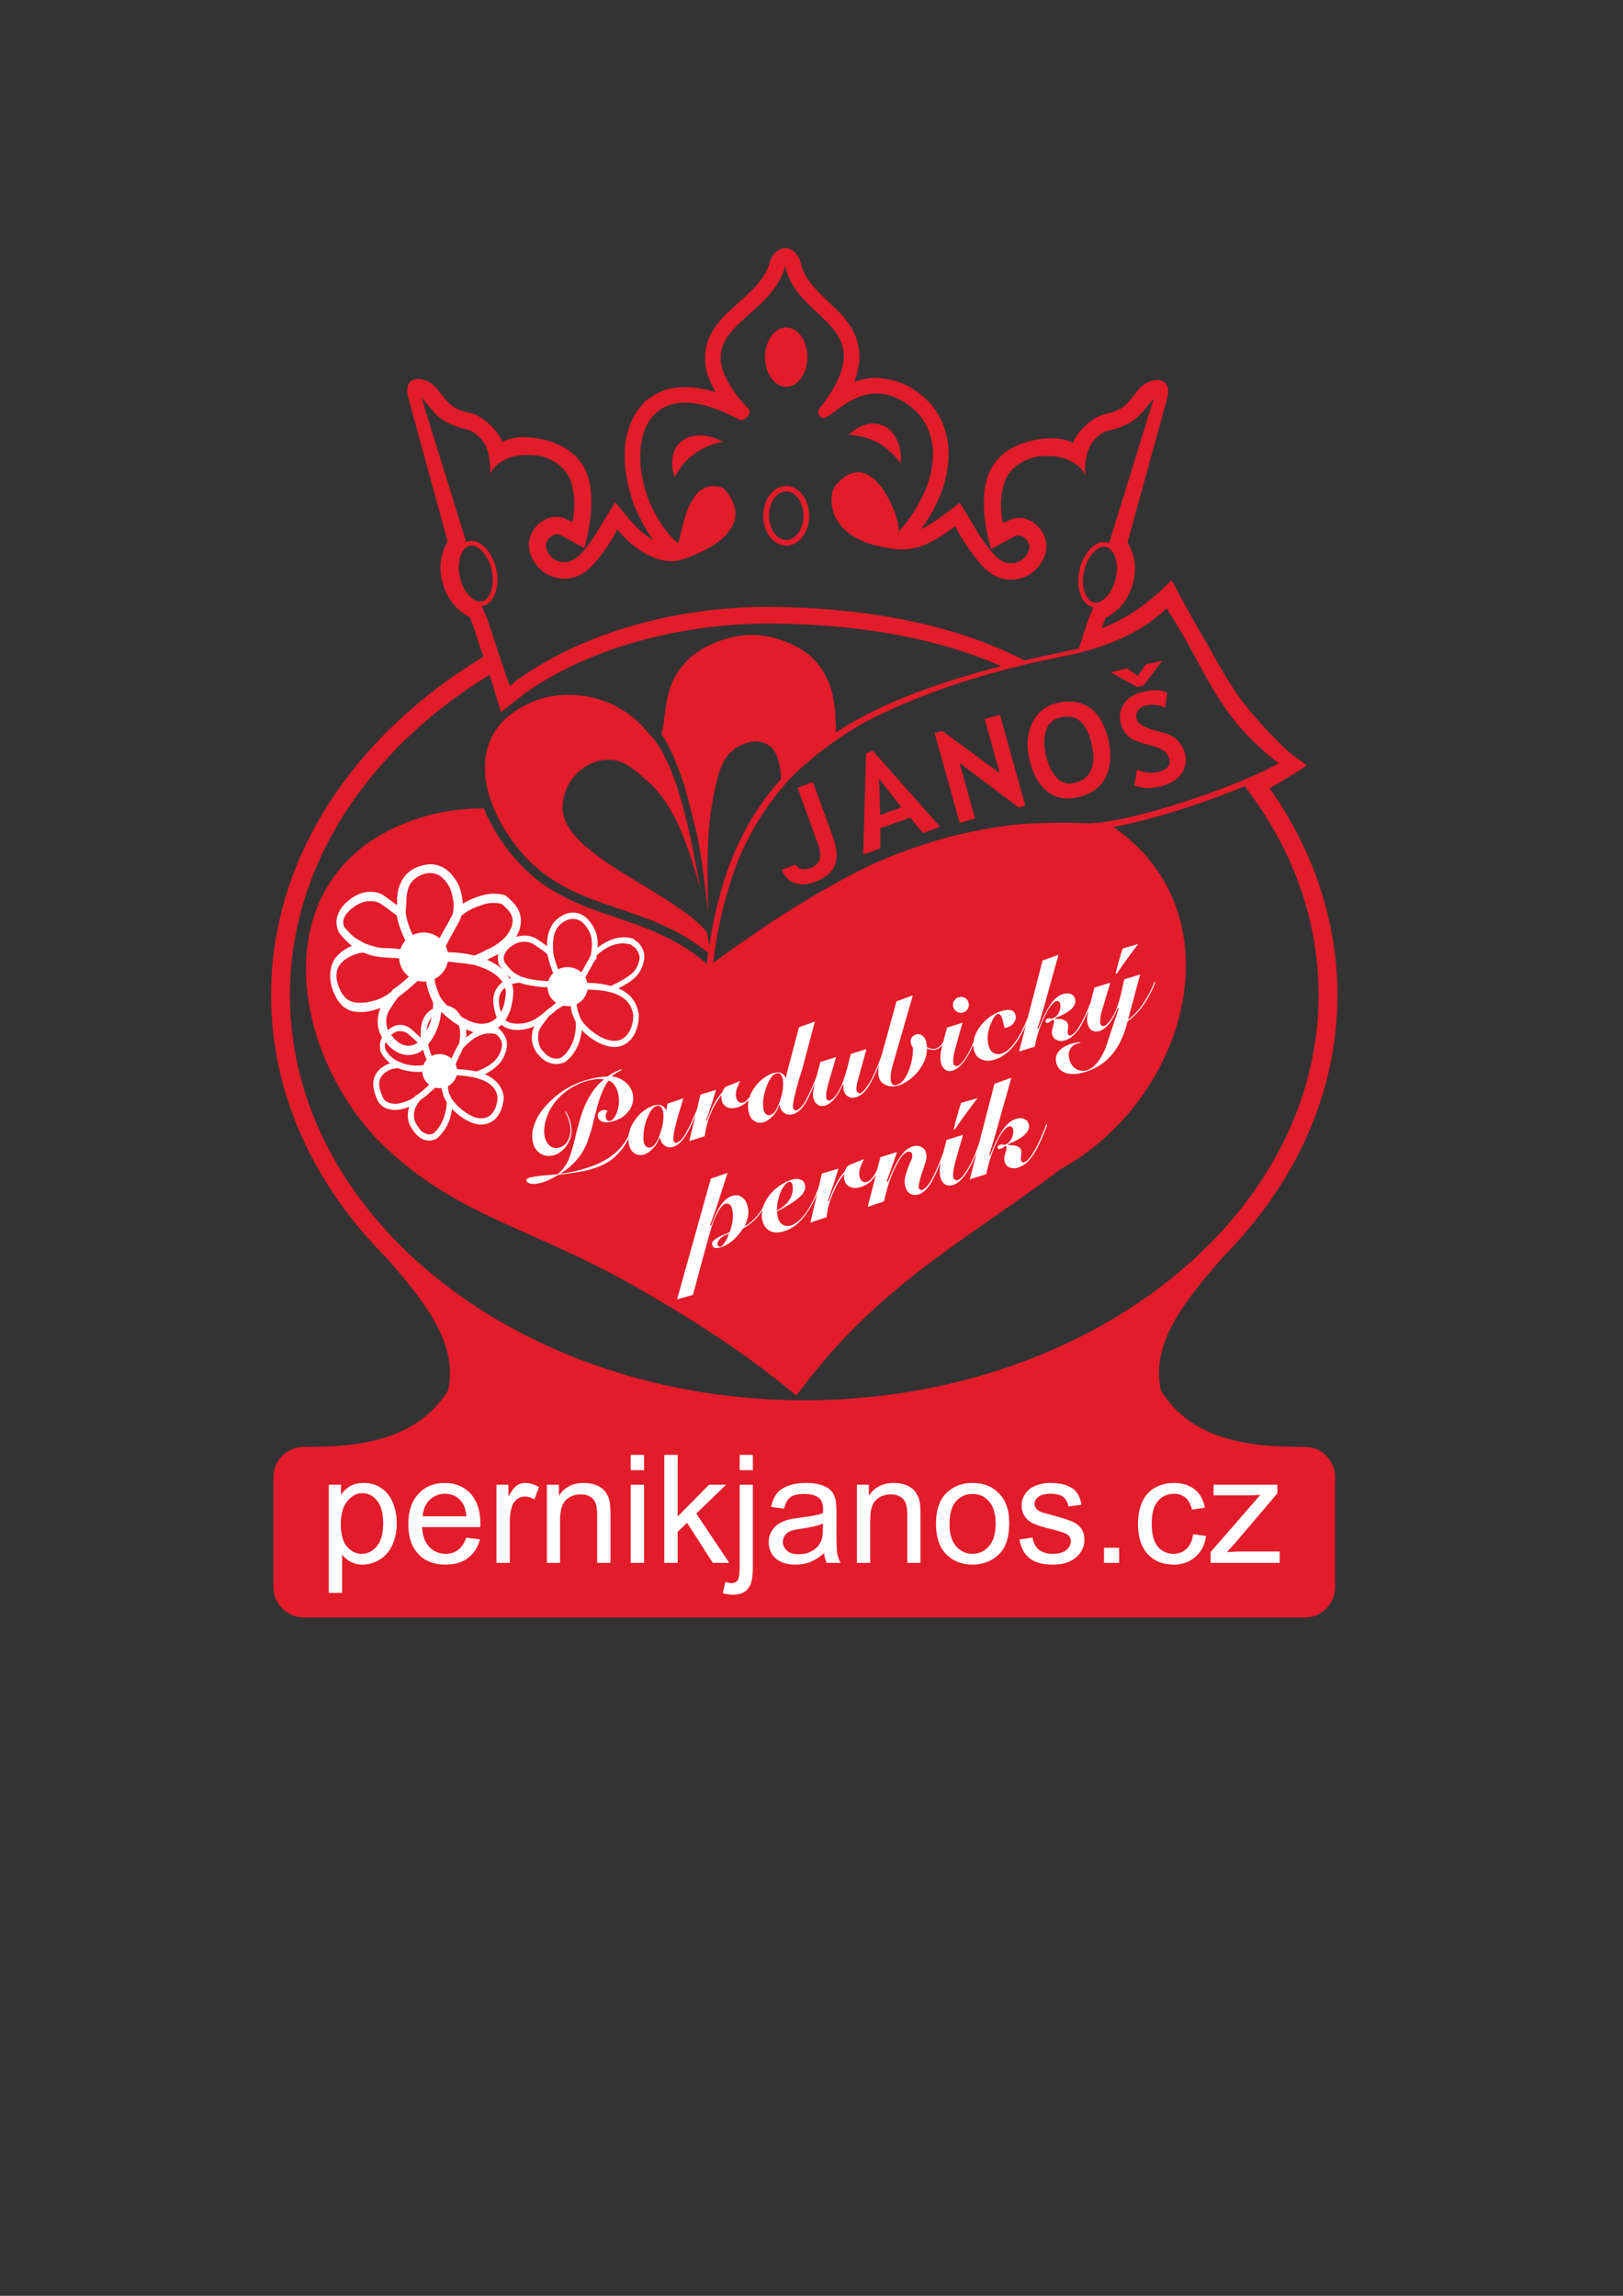 <?xml version="1.0" encoding="UTF-8" standalone="yes"?>
<!-- Created with sK1/UniConvertor (http://sk1project.org/) -->
<svg xmlns="http://www.w3.org/2000/svg" xmlns:xlink="http://www.w3.org/1999/xlink"
  width="595.276pt" height="841.89pt" viewBox="0 0 595.276 841.89"
  fill-rule="evenodd">
<rect x="0" y="0" width="595.276" height="841.89" fill="#333333" stroke="none"/>
<g>
<g>
<path style="stroke:none; fill:#e21c2a" d="M 176.76 220.53C 177.408 220.386 177.84 220.098 178.416 219.666C 180.288 217.794 180.72 214.914 180.72 212.322L 180.648 211.242C 180.504 209.37 180.072 207.642 179.352 205.914L 178.848 204.978C 178.128 203.61 177.336 202.458 176.184 201.45L 175.536 201.018C 174.528 200.298 173.52 199.938 172.224 200.154C 171.576 200.298 171.144 200.586 170.64 201.018C 168.696 202.89 168.264 205.77 168.264 208.362L 168.336 209.442C 168.552 211.314 168.912 213.042 169.704 214.77L 170.136 215.706C 170.856 217.074 171.72 218.226 172.872 219.234L 173.448 219.666C 174.528 220.386 175.464 220.746 176.76 220.53L 176.76 220.53zM 449.496 259.842C 454.536 267.114 460.224 272.802 467.064 278.418L 469.008 279.93L 467.28 280.866C 459.648 284.754 451.728 287.922 443.664 290.874C 432.432 294.834 420.984 298.434 409.32 300.738C 406.152 301.242 403.128 301.746 399.96 301.89C 391.176 301.602 382.68 301.602 373.896 302.25C 355.032 304.266 338.4 308.874 321.048 316.434C 307.944 322.554 295.704 329.898 283.536 337.746C 276.12 342.714 268.776 347.826 261.576 353.082C 262.008 348.978 262.728 344.874 263.448 340.77C 265.32 331.842 267.552 323.634 270.864 315.066C 275.76 303.762 281.448 294.762 289.728 285.546C 297.792 277.482 306.072 271.362 315.936 265.53C 333.216 256.314 350.64 250.338 369.504 245.298L 377.856 243.21L 395.928 239.394C 407.952 236.226 418.68 231.762 427.896 223.122C 430.056 226.434 432.072 229.818 434.088 233.202C 439.128 242.13 443.592 251.346 449.496 259.842L 449.496 259.842zM 401.184 220.962C 400.536 220.746 400.032 220.458 399.528 220.026C 397.656 218.154 397.152 215.274 397.152 212.682L 397.224 211.674C 397.44 209.802 397.872 208.074 398.592 206.346L 399.024 205.41C 399.744 204.042 400.608 202.89 401.76 201.882L 402.336 201.378C 403.416 200.73 404.424 200.298 405.648 200.514C 406.296 200.73 406.8 201.018 407.304 201.45C 409.248 203.322 409.68 206.202 409.68 208.794C 409.608 209.874 409.464 210.954 409.248 212.034L 408.96 213.114C 408.456 214.842 407.808 216.282 406.8 217.722L 406.224 218.442C 405.288 219.522 404.352 220.314 402.984 220.818C 402.336 221.034 401.832 221.034 401.184 220.962L 401.184 220.962zM 400.824 222.618C 400.896 222.618 400.968 222.618 401.04 222.618L 401.04 222.69C 400.176 224.778 399.312 226.722 398.592 228.882C 397.584 231.906 396.72 234.93 395.64 237.882C 388.8 239.25 382.176 240.69 375.768 242.202C 347.616 227.586 312.984 222.69 282.096 222.546C 252.936 222.402 217.008 229.746 189.432 249.546L 186.984 251.562C 184.176 243.786 181.872 236.514 179.208 228.45C 178.488 226.362 177.624 224.346 176.688 222.258L 176.76 222.258C 176.832 222.258 176.976 222.258 177.12 222.186C 181.224 221.25 183.456 215.202 182.016 208.65C 180.576 202.17 176.04 197.562 171.864 198.498C 171.576 198.57 171.288 198.642 171 198.786L 171 198.786L 154.584 145.794C 156.24 147.45 157.464 149.322 159.12 151.05C 162.144 154.65 166.896 156.522 171.36 157.53C 174.096 158.178 177.048 161.13 178.128 163.434C 179.64 166.818 179.856 170.346 179.784 173.802C 180.648 171.786 182.16 170.418 183.96 169.266C 187.92 166.89 191.736 166.602 196.128 166.962C 201.816 167.322 207.936 171.354 209.592 177.042C 210.96 182.01 210.888 186.33 210.024 191.442L 206.856 190.002C 202.68 188.562 198.576 190.434 195.984 193.89C 193.968 196.626 193.464 199.938 194.544 203.25C 195.768 206.706 198.432 209.658 201.816 211.17C 206.496 213.042 211.32 212.322 215.208 209.298C 217.296 207.57 219.024 205.482 220.608 203.394C 222.84 200.442 225 197.058 226.368 194.106C 233.208 202.458 242.28 207.21 249.336 205.41C 254.376 204.042 279.72 195.042 265.392 178.986C 250.632 173.442 250.056 200.514 248.4 199.002C 227.592 180.282 227.448 130.386 270.936 153.786C 272.808 154.794 275.328 152.274 274.896 150.402C 247.104 120.45 282.168 119.442 288 97.554C 292.536 118.866 325.152 118.866 300.168 150.33C 299.88 151.626 300.528 153.354 302.04 153.354C 305.784 153.138 318.384 135.354 335.232 150.186C 345.6 159.258 345.024 177.834 329.112 195.546C 332.208 195.402 321.12 160.986 306.576 177.834C 303.48 181.29 302.328 198.066 327.384 201.234C 335.16 202.17 340.704 200.226 350.352 192.954C 351.72 195.906 354.96 200.802 357.192 203.754C 358.776 205.914 360.504 208.002 362.592 209.658C 366.48 212.754 371.304 213.402 375.912 211.53C 379.368 210.018 381.96 207.138 383.256 203.61C 384.336 200.37 383.76 197.058 381.744 194.322C 379.152 190.794 375.048 188.922 370.944 190.434L 367.776 191.802C 366.912 186.762 366.768 182.442 368.208 177.402C 369.792 171.714 375.912 167.754 381.672 167.322C 386.064 167.034 389.88 167.25 393.768 169.698C 395.64 170.85 397.152 172.218 397.944 174.234C 397.944 170.778 398.088 167.178 399.672 163.866C 400.752 161.49 403.704 158.538 406.368 157.962C 410.904 156.954 415.656 155.082 418.68 151.41C 420.336 149.754 421.56 147.882 423.144 146.226L 406.8 199.146C 406.584 199.002 406.296 198.93 406.008 198.858C 401.904 197.994 397.368 202.53 395.928 209.082C 394.488 215.634 396.648 221.682 400.824 222.618L 400.824 222.618zM 288.36 120.09C 284.112 120.09 280.584 124.986 280.584 130.962C 280.584 136.938 284.112 141.834 288.36 141.834C 292.68 141.834 296.136 136.938 296.136 130.962C 296.136 124.986 292.68 120.09 288.36 120.09L 288.36 120.09zM 367.2 244.29C 366.984 244.218 366.84 244.074 366.624 244.002C 340.92 232.914 312.408 229.098 284.832 228.666C 256.968 228.234 220.608 234.642 192.816 254.01L 183.744 261.138C 182.304 256.314 180.936 251.922 179.568 247.458C 135.072 274.674 106.344 317.226 106.344 364.89C 106.344 446.754 191.088 513.498 295.056 513.498C 398.88 513.498 483.624 446.754 483.624 364.89C 483.624 336.882 473.76 310.674 456.552 288.282C 441.504 294.546 421.704 300.882 408.312 303.258C 454.392 334.938 436.032 402.834 388.872 428.826C 355.248 454.386 321.912 471.018 292.104 511.77C 270.936 494.13 250.488 481.89 233.784 472.242C 192.96 448.914 166.32 446.178 137.88 417.306C 105.552 382.458 98.424 322.122 148.104 302.034C 157.824 298.074 167.76 296.346 177.48 296.49L 177.768 297.354C 182.736 308.154 188.64 315.858 197.856 323.346C 203.184 327.162 208.584 329.97 214.56 332.418C 222.336 335.37 230.256 337.746 237.96 340.77C 245.088 343.722 251.64 347.178 257.616 352.074L 259.2 353.514C 262.584 325.794 270.36 303.546 286.488 285.69C 286.488 285.69 286.488 285.69 286.488 285.69C 286.272 282.522 285.912 277.842 283.608 274.818C 281.808 272.514 278.424 271.506 276.048 271.938C 272.52 272.514 269.64 274.098 267.336 276.546C 263.52 280.65 262.224 289.146 261.144 295.05C 259.056 305.994 259.344 323.922 259.776 335.154C 258.696 326.298 257.832 317.442 256.176 308.73C 255.096 302.97 252.792 294.618 250.776 287.274C 248.616 281.226 246.528 275.394 243.144 269.994L 242.64 269.346C 244.8 259.698 243.288 250.914 252.432 241.842C 257.04 237.306 266.616 232.77 276.048 232.842C 285.48 232.914 294.768 237.666 298.656 241.986C 306.648 250.482 306.288 260.418 306.648 268.554L 306.648 268.554C 321.48 258.762 342 250.77 367.2 244.29L 367.2 244.29zM 465.624 289.002C 481.464 311.466 490.536 337.386 490.536 364.89C 490.536 400.962 474.984 434.154 448.92 460.578C 433.296 478.29 421.992 493.338 425.808 509.97C 434.52 523.938 450 530.346 473.544 530.49L 473.544 530.562L 478.584 530.562C 484.704 530.562 489.672 535.53 489.672 541.65L 489.672 582.042C 489.672 588.162 484.704 593.13 478.584 593.13L 111.456 593.13C 105.336 593.13 100.296 588.162 100.296 582.042L 100.296 541.65C 100.296 535.53 105.336 530.562 111.456 530.562L 116.568 530.562L 116.568 530.49C 140.04 530.346 155.52 523.938 164.304 509.97C 168.048 493.626 157.176 478.794 141.984 461.514C 115.416 434.946 99.432 401.394 99.432 364.89C 99.432 314.346 130.104 269.274 177.336 240.834C 177.264 240.762 177.264 240.618 177.264 240.546C 175.32 235.65 174.384 231.114 172.296 226.29C 165.96 223.05 162.792 217.146 161.856 211.602C 161.136 207.354 161.568 203.25 164.16 198.498L 149.832 146.154C 147.672 138.594 153.288 137.802 157.392 140.106C 160.416 141.834 161.568 144.714 164.016 147.09C 165.816 149.322 168.048 150.546 172.656 151.482C 177.696 152.562 184.032 159.69 184.104 162.138C 190.944 158.178 204.192 161.202 209.808 166.098C 214.2 169.914 217.008 174.738 216.864 184.53C 216.864 189.138 216.072 194.754 214.344 201.018L 205.704 196.266C 202.968 194.826 199.512 198.282 200.376 201.09C 201.312 204.258 203.688 206.13 207 206.13C 208.8 206.202 210.384 205.482 212.04 204.042C 215.856 200.658 219.096 194.826 220.392 192.738L 225.648 184.17L 225.648 184.17C 229.968 189.354 233.712 194.682 239.616 197.994C 236.592 193.962 234.648 189.93 232.56 185.394C 229.896 177.402 228.528 170.49 229.392 162.066C 230.544 155.802 232.488 151.482 236.736 147.09C 242.424 142.626 247.032 141.69 254.232 142.05C 257.04 142.482 259.848 142.914 262.584 143.85C 260.928 141.33 259.92 138.594 259.056 135.714C 257.544 127.29 259.92 121.962 265.896 115.626C 269.784 111.738 274.176 108.354 277.848 104.25L 279.792 101.658C 280.656 100.29 281.304 99.066 281.952 97.554C 283.608 88.986 292.248 88.554 294.048 97.77C 294.552 99.21 295.056 100.362 295.776 101.658L 297.504 104.034C 301.104 108.498 305.712 112.098 309.528 116.346C 313.704 121.602 315.36 125.634 315.216 132.258C 314.856 134.922 314.352 137.586 313.272 140.034C 315.72 139.17 317.952 138.738 320.544 138.522C 329.184 138.81 335.52 141.906 341.424 148.17C 345.528 153.21 347.4 158.394 347.904 164.946C 348.048 169.986 347.256 174.522 345.744 179.274C 343.8 184.53 341.208 189.57 337.824 194.034C 338.616 193.674 339.48 193.242 340.2 192.81C 344.376 190.362 348.192 187.266 352.008 184.386L 351.936 185.178L 352.08 184.386L 357.336 193.098C 358.632 195.258 361.944 201.018 365.76 204.474C 367.344 205.914 369 206.562 370.8 206.562C 374.112 206.49 376.488 204.618 377.424 201.522C 378.288 198.714 374.832 195.186 372.096 196.698L 363.456 201.378C 361.728 195.186 360.936 189.498 360.864 184.962C 360.792 175.098 363.6 170.274 367.992 166.458C 373.536 161.562 386.856 158.61 393.624 162.498C 393.696 160.122 400.032 152.922 405.144 151.914C 409.752 150.906 411.912 149.754 413.784 147.45C 416.16 145.074 417.384 142.194 420.336 140.538C 424.512 138.162 430.128 138.954 427.968 146.514L 413.568 198.858C 416.232 203.682 416.664 207.714 415.944 212.034C 415.008 217.506 411.84 223.41 405.432 226.65C 404.928 227.946 404.496 229.17 404.064 230.394C 416.304 225.714 424.728 217.866 429.696 212.754C 432.288 217.506 436.68 225.786 439.488 230.538C 444.096 238.242 448.272 246.594 453.384 254.01C 457.992 260.706 463.248 266.466 469.872 273.09C 472.392 275.682 475.848 278.274 479.232 280.506C 478.224 281.802 472.536 284.898 470.088 286.482C 468.648 287.418 467.064 288.282 465.624 289.002L 465.624 289.002zM 288.36 180.21C 284.904 180.21 282.024 184.242 282.024 189.138C 282.024 194.034 284.904 197.994 288.36 197.994C 291.888 197.994 294.696 194.034 294.696 189.138C 294.696 184.242 291.888 180.21 288.36 180.21L 288.36 180.21zM 288.36 178.194C 283.752 178.194 279.936 183.09 279.936 189.138C 279.936 195.186 283.752 200.082 288.36 200.082C 293.04 200.082 296.784 195.186 296.784 189.138C 296.784 183.09 293.04 178.194 288.36 178.194L 288.36 178.194zM 247.464 175.026C 251.064 168.042 256.896 163.65 265.032 161.994C 253.368 155.73 243.36 162.714 247.464 175.026L 247.464 175.026zM 311.256 159.474C 319.104 159.834 325.512 163.29 330.408 169.986C 331.2 156.81 320.688 150.618 311.256 159.474z"/>
<g>
<path style="stroke:none; fill:#ffffff" d="M 358.56 402.69C 355.32 406.866 352.584 410.682 350.208 414.138L 349.776 414.21C 350.568 410.898 351.432 407.658 352.512 404.418L 358.56 402.69L 358.56 402.69zM 284.904 443.946C 286.128 443.298 287.064 442.65 287.928 441.858C 288.72 441.066 289.368 440.274 289.872 439.41C 290.304 438.546 290.592 437.682 290.736 436.818C 290.88 435.954 290.808 435.09 290.592 434.298C 290.52 433.938 290.304 433.722 290.088 433.506C 289.872 433.362 289.584 433.29 289.296 433.434C 288.936 433.506 288.504 433.794 288 434.37C 287.496 434.946 287.064 435.666 286.56 436.53C 286.128 437.466 285.768 438.546 285.48 439.842C 285.12 441.066 284.976 442.434 284.904 443.946L 284.904 443.946zM 366.48 411.042L 370.944 395.202L 364.752 397.434L 359.064 419.394C 357.624 423.498 356.184 426.738 354.744 428.97C 353.304 431.274 352.152 432.498 351.288 432.714C 350.928 432.858 350.568 432.858 350.28 432.642C 349.992 432.498 349.848 432.282 349.704 431.922C 349.416 430.842 349.632 429.042 350.28 426.45C 351 423.93 351.936 420.474 353.232 416.154L 347.184 418.026L 345.888 422.922C 344.376 427.026 343.008 430.122 341.784 432.354C 340.488 434.73 339.264 436.026 338.184 436.386C 337.896 436.458 337.68 436.386 337.464 436.242C 337.176 436.026 337.032 435.81 336.96 435.522C 336.816 434.874 337.176 433.146 338.112 430.266C 338.616 428.682 339.12 427.314 339.48 426.162C 339.912 424.938 339.912 423.786 339.624 422.706C 339.408 421.77 338.832 421.05 337.896 420.618C 337.032 420.114 336.024 420.042 334.944 420.33C 333.288 420.762 331.704 421.986 330.192 424.218C 328.68 426.378 327.168 429.402 325.728 433.362L 325.224 433.218L 329.04 422.418L 322.92 424.362L 321.696 428.97C 321.12 430.266 320.472 431.346 319.824 432.066C 319.176 432.858 318.528 433.29 317.88 433.434C 317.304 433.578 316.728 433.506 316.296 433.218C 315.792 432.858 315.504 432.354 315.288 431.634C 315.072 430.77 315.072 429.762 315.36 428.682C 315.648 427.674 316.152 426.45 316.872 425.082L 312.12 426.954C 311.4 427.17 310.968 427.53 310.608 427.962C 310.32 428.394 310.032 428.97 309.816 429.618C 308.808 430.698 307.8 432.138 306.792 433.938C 305.784 435.738 304.848 437.898 303.984 440.49L 303.624 440.346C 304.272 438.546 304.776 437.034 305.136 435.882C 305.568 434.73 305.856 433.938 306 433.434L 307.512 428.538L 301.464 430.338L 300.24 435.522C 298.656 439.626 297.072 442.794 295.344 445.098C 293.472 447.474 291.744 448.914 290.016 449.418C 288.864 449.706 287.856 449.634 287.064 449.058C 286.2 448.554 285.624 447.618 285.264 446.322C 285.192 446.106 285.192 445.818 285.12 445.53C 285.048 445.17 284.976 444.81 284.904 444.306C 288.792 442.29 291.528 440.562 293.256 438.978C 294.984 437.466 295.632 435.882 295.2 434.37C 294.984 433.434 294.408 432.858 293.616 432.57C 292.752 432.21 291.816 432.21 290.592 432.57C 288.936 433.002 287.28 433.794 285.768 434.946C 284.184 436.026 282.816 437.394 281.736 438.906C 280.872 440.202 280.224 441.426 279.864 442.722C 279.216 443.874 278.496 444.882 277.704 445.818C 276.336 447.474 274.752 448.77 273.096 449.778C 273.744 448.338 274.176 447.042 274.392 445.818C 274.608 444.666 274.536 443.514 274.176 442.29C 273.816 440.778 273.096 439.698 272.088 438.978C 271.152 438.33 270 438.186 268.704 438.474C 267.192 438.906 265.752 440.058 264.456 441.858C 263.16 443.658 262.008 446.25 260.856 449.49L 260.424 449.346C 261.072 447.546 261.576 446.034 262.008 444.954C 262.368 443.874 262.656 443.082 262.8 442.722L 266.832 430.122L 260.712 432.21L 248.328 476.49L 254.16 474.834L 259.848 453.81C 260.928 449.994 261.936 446.97 263.088 444.882C 264.168 442.866 265.176 441.642 266.112 441.426C 266.616 441.282 267.048 441.354 267.552 441.642C 267.984 441.93 268.344 442.434 268.488 443.226C 269.136 445.458 268.848 448.338 267.624 451.866C 266.472 452.37 265.464 452.802 264.6 453.162C 263.736 453.594 263.016 453.954 262.512 454.314C 261.936 454.674 261.576 455.034 261.36 455.394C 261.144 455.754 261.072 456.186 261.216 456.618C 261.36 457.122 261.648 457.41 262.08 457.554C 262.584 457.77 263.16 457.698 263.88 457.554C 267.12 456.69 270 454.314 272.52 450.498C 275.4 448.986 277.704 446.754 279.576 443.874C 279.288 445.314 279.36 446.61 279.648 447.762C 280.08 449.49 281.016 450.642 282.312 451.362C 283.608 452.082 285.192 452.154 287.136 451.65C 292.248 450.282 296.424 445.602 299.736 437.682L 297.216 448.338L 303.12 446.394C 303.552 443.01 304.416 439.986 305.64 437.25C 306.792 434.514 308.16 432.282 309.672 430.554C 309.6 430.914 309.6 431.346 309.6 431.706C 309.6 432.066 309.6 432.426 309.744 432.786C 310.032 433.938 310.68 434.73 311.76 435.234C 312.768 435.738 313.992 435.738 315.504 435.378C 316.944 434.946 318.24 434.226 319.392 433.218C 320.112 432.498 320.76 431.706 321.264 430.842L 318.24 442.578L 324.216 440.562C 324.864 437.754 325.512 435.234 326.304 433.002C 327.096 430.842 327.816 428.97 328.68 427.458C 329.472 425.946 330.192 424.722 330.912 423.858C 331.632 423.066 332.28 422.562 332.784 422.418C 333.216 422.274 333.576 422.274 333.936 422.418C 334.224 422.562 334.44 422.85 334.512 423.138C 334.728 423.786 334.584 424.506 334.224 425.37C 333.864 426.162 333.432 427.242 332.928 428.538C 332.496 429.762 332.136 430.914 331.92 431.994C 331.704 433.002 331.776 434.082 332.064 435.09C 332.352 436.314 333 437.25 333.864 437.754C 334.728 438.258 335.664 438.33 336.744 438.042C 338.544 437.61 340.2 436.026 341.712 433.362C 342.792 431.418 343.944 428.97 345.096 425.946C 344.88 427.098 344.736 428.106 344.664 429.042C 344.664 430.05 344.736 430.914 344.88 431.634C 345.24 432.858 345.816 433.794 346.608 434.298C 347.4 434.802 348.336 434.874 349.416 434.586C 351.072 434.154 352.8 432.642 354.528 430.05C 355.824 428.106 357.048 425.586 358.272 422.418L 355.68 432.498L 361.728 430.554C 362.304 427.89 362.952 425.442 363.672 423.354C 364.464 421.194 365.256 419.466 365.976 417.954C 366.768 416.514 367.488 415.29 368.208 414.498C 368.928 413.634 369.576 413.202 370.08 413.058C 370.368 412.914 370.656 412.986 370.944 413.13C 371.232 413.346 371.448 413.562 371.52 413.85C 371.664 414.57 371.736 415.218 371.592 415.866C 371.448 416.514 371.232 417.09 370.944 417.666C 370.656 418.17 370.296 418.602 369.864 419.034C 369.504 419.394 369.072 419.61 368.712 419.754C 368.424 419.826 368.136 419.826 367.848 419.754C 367.488 419.682 367.2 419.682 366.84 419.754C 366.48 419.898 366.264 420.042 366.048 420.33C 365.904 420.69 365.832 420.906 365.832 420.978C 365.904 421.122 366.048 421.266 366.192 421.338C 366.408 421.41 366.552 421.41 366.696 421.338C 367.056 421.266 367.344 421.122 367.704 420.978C 368.064 420.69 368.424 420.402 368.856 420.114C 369 420.33 369.072 420.546 369.144 420.618C 369.216 420.978 369.216 421.266 369.072 421.698C 369 422.058 368.856 422.49 368.712 422.994C 368.568 423.426 368.496 423.93 368.352 424.434C 368.28 424.938 368.352 425.442 368.496 426.018C 368.712 426.954 369.288 427.602 370.152 428.034C 371.016 428.466 372.024 428.538 373.176 428.25C 374.256 427.89 375.336 427.386 376.272 426.594C 377.208 425.802 378.144 424.722 379.008 423.426C 379.872 422.13 380.664 420.618 381.528 418.746C 382.392 416.946 383.256 414.786 384.12 412.41L 383.76 412.266C 382.104 416.658 380.592 420.042 379.152 422.346C 377.784 424.65 376.56 426.018 375.552 426.234C 375.336 426.306 375.12 426.306 374.904 426.162C 374.688 426.018 374.544 425.874 374.544 425.586C 374.4 425.298 374.4 425.01 374.4 424.65C 374.472 424.362 374.472 424.074 374.544 423.714C 374.544 423.426 374.616 423.066 374.616 422.778C 374.688 422.418 374.616 422.13 374.544 421.842C 374.4 421.122 373.896 420.69 373.104 420.33C 372.312 420.042 371.232 419.898 369.792 419.898L 369.72 419.538C 372.6 418.458 374.688 417.234 375.912 416.01C 377.208 414.786 377.64 413.49 377.352 412.266C 377.064 411.33 376.56 410.754 375.768 410.394C 374.976 409.962 373.968 409.962 372.816 410.25C 370.944 410.754 369.288 412.122 367.776 414.354C 366.264 416.586 364.68 419.682 363.168 423.642L 362.808 423.498C 363.312 421.842 363.888 420.042 364.536 417.954C 365.112 415.866 365.832 413.562 366.48 411.042L 366.48 411.042zM 267.408 452.37C 266.832 453.882 266.256 455.034 265.68 455.826C 265.104 456.618 264.672 457.05 264.312 457.194C 264.096 457.266 263.88 457.194 263.664 457.05C 263.448 456.978 263.304 456.762 263.232 456.546C 263.088 455.898 263.304 455.178 263.952 454.386C 264.672 453.594 265.824 452.946 267.408 452.37z"/>
<path style="stroke:none; fill:#ffffff" d="M 417.456 346.17C 414.432 350.13 411.84 353.73 409.608 357.042L 409.176 357.042C 409.896 353.946 410.76 350.85 411.768 347.826L 417.456 346.17L 417.456 346.17zM 368.424 376.986C 368.568 376.914 368.712 376.914 368.856 376.914C 369 376.842 369.072 376.842 369.144 376.842C 370.44 376.482 371.376 375.834 371.952 374.898C 372.528 374.034 372.744 373.098 372.456 372.162C 372.24 371.37 371.736 370.794 370.944 370.506C 370.152 370.218 369.072 370.29 367.776 370.65C 366.48 370.938 365.256 371.514 363.96 372.306C 362.664 373.098 361.512 374.034 360.504 375.186C 358.992 376.842 357.984 378.57 357.408 380.298C 357.264 380.946 357.12 381.594 357.048 382.17C 356.184 384.258 355.32 385.914 354.528 387.282C 353.16 389.442 352.008 390.666 351.216 390.882C 350.856 390.954 350.568 390.954 350.28 390.81C 349.992 390.666 349.848 390.45 349.704 390.09C 349.488 389.082 349.632 387.354 350.28 384.906C 350.928 382.458 351.864 379.218 353.016 375.042L 347.328 376.842L 346.032 381.81C 345.312 383.322 344.304 384.258 343.152 384.546C 342.216 384.834 341.136 384.618 339.984 383.97C 339.912 383.61 339.912 383.25 339.84 382.962C 339.84 382.602 339.768 382.314 339.696 381.954C 339.408 380.946 338.904 380.154 338.256 379.722C 337.608 379.218 336.888 379.146 336.096 379.29C 335.304 379.578 334.656 380.01 334.296 380.586C 334.008 381.234 333.936 382.026 334.152 382.89C 334.296 383.25 334.512 383.754 334.872 384.33C 334.872 386.274 334.656 388.074 334.224 389.658C 333.864 391.242 333.36 392.61 332.784 393.762C 332.28 394.914 331.632 395.85 330.912 396.57C 330.192 397.29 329.472 397.722 328.824 397.866C 328.32 398.01 327.888 398.01 327.528 397.794C 327.168 397.578 326.952 397.218 326.808 396.714C 326.664 396.282 326.664 395.562 326.664 394.626C 326.736 393.618 326.952 392.466 327.24 391.242L 334.8 365.034L 328.824 367.194L 323.28 387.21C 323.208 387.354 323.208 387.426 323.136 387.57C 321.624 391.818 320.184 394.986 318.816 397.218C 317.448 399.378 316.368 400.602 315.504 400.89C 315.216 400.962 314.928 400.89 314.712 400.746C 314.424 400.53 314.28 400.314 314.208 400.026C 314.064 399.522 314.064 398.874 314.208 398.226C 314.28 397.506 314.496 396.642 314.784 395.634L 317.808 384.69L 312.048 386.49L 310.68 391.89C 309.672 395.49 308.664 398.298 307.512 400.242C 306.36 402.186 305.28 403.338 304.272 403.554C 304.056 403.626 303.768 403.626 303.552 403.41C 303.336 403.266 303.12 403.05 303.048 402.69C 302.976 402.402 302.976 401.826 303.048 400.962C 303.12 400.098 303.336 399.09 303.696 397.794L 306.648 387.642L 300.888 389.442L 299.52 394.626C 298.08 398.37 296.784 401.25 295.632 403.338C 294.408 405.57 293.184 406.866 292.104 407.154C 291.888 407.226 291.6 407.154 291.384 407.01C 291.168 406.866 290.952 406.65 290.88 406.29C 290.808 405.858 290.808 405.066 291.024 403.914C 291.24 402.762 291.6 401.25 292.104 399.306C 292.68 397.146 293.184 395.346 293.616 393.978C 294.12 392.538 294.408 391.53 294.552 390.882L 298.872 374.61L 293.04 376.698L 288.792 392.826L 288.216 395.346C 287.424 393.474 285.912 392.898 283.824 393.474C 282.672 393.762 281.52 394.338 280.296 395.202C 279.072 396.066 277.992 397.146 276.984 398.442C 276.12 399.666 275.4 400.89 274.968 402.186C 274.752 402.474 274.536 402.762 274.32 403.05C 273.672 403.77 273.096 404.202 272.52 404.346C 271.944 404.49 271.44 404.418 271.008 404.13C 270.504 403.77 270.216 403.266 270.072 402.618C 269.784 401.754 269.856 400.818 270.072 399.81C 270.36 398.802 270.864 397.65 271.512 396.426L 267.048 398.154C 266.4 398.37 265.896 398.73 265.608 399.162C 265.32 399.522 265.032 400.098 264.816 400.674C 263.88 401.682 262.872 403.05 261.936 404.778C 261 406.506 260.136 408.594 259.272 410.97L 258.984 410.898C 259.56 409.17 260.064 407.73 260.424 406.65C 260.784 405.57 261.072 404.778 261.216 404.274L 262.656 399.666L 256.896 401.394L 255.672 406.65C 254.232 410.322 252.864 413.202 251.712 415.218C 250.488 417.522 249.264 418.746 248.184 419.034C 247.968 419.106 247.752 419.106 247.464 418.962C 247.248 418.818 247.104 418.53 247.032 418.242C 246.816 417.522 247.032 415.866 247.608 413.346C 248.256 410.754 249.264 407.226 250.632 402.762L 244.872 404.706L 244.368 407.226C 243.504 405.426 242.064 404.778 239.904 405.354C 238.752 405.714 237.6 406.29 236.376 407.154C 235.152 407.946 234.072 409.098 233.136 410.394C 231.912 411.978 231.12 413.634 230.76 415.362C 230.616 415.722 230.616 416.082 230.544 416.514C 230.256 417.09 229.896 417.666 229.608 418.17C 228.528 419.97 227.16 421.482 225.576 422.85C 223.992 424.218 222.192 425.37 220.104 426.378C 218.016 427.386 215.64 428.25 212.976 428.97C 211.68 429.33 210.456 429.618 209.16 429.834C 207.936 430.122 206.64 430.266 205.344 430.482C 208.008 428.898 210.168 427.026 211.824 424.938C 213.552 422.922 214.92 420.474 215.856 417.522C 216.288 416.226 216.72 415.002 217.08 413.706C 217.368 412.338 217.728 411.042 218.016 409.746C 218.376 408.522 218.664 407.226 219.024 405.93C 219.384 404.634 219.744 403.41 220.176 402.186C 220.608 401.106 221.04 400.098 221.472 399.09C 221.976 398.154 222.48 397.218 223.128 396.282C 224.784 396.714 225.936 398.154 226.656 400.746C 226.944 401.826 227.016 403.05 227.016 404.274C 226.944 405.57 226.656 406.722 226.296 407.874C 225.936 408.81 225.576 409.53 225.072 410.106C 224.64 410.61 224.208 410.97 223.776 411.042C 223.488 411.114 223.128 411.114 222.84 410.898C 222.552 410.682 222.336 410.394 222.264 409.962C 222.12 409.602 222.12 409.17 222.192 408.666C 222.336 408.162 222.552 407.73 222.84 407.37C 222.264 407.01 221.688 406.938 220.968 407.154C 220.32 407.298 219.888 407.658 219.528 408.09C 219.24 408.594 219.168 409.098 219.312 409.674C 219.6 410.538 220.176 411.114 221.112 411.402C 222.048 411.69 223.272 411.618 224.784 411.186C 226.224 410.826 227.376 410.25 228.456 409.53C 229.464 408.81 230.256 407.946 230.904 407.01C 231.552 406.074 231.912 405.066 232.128 403.986C 232.344 402.906 232.272 401.898 231.984 400.818C 231.552 399.234 230.688 397.866 229.32 396.786C 228.024 395.706 226.368 394.986 224.352 394.698C 224.856 394.266 225.36 393.834 226.008 393.474C 226.656 393.114 227.376 392.682 228.096 392.322L 227.952 392.034C 227.088 392.394 226.224 392.754 225.36 393.186C 224.496 393.618 223.704 394.122 222.84 394.77C 220.536 394.842 218.304 395.13 216.072 395.778C 210.672 397.218 206.064 399.738 202.248 403.41C 199.368 406.074 197.352 408.81 196.272 411.618C 195.12 414.354 194.904 416.946 195.552 419.25C 195.768 420.186 196.128 420.978 196.632 421.554C 197.136 422.202 197.712 422.706 198.36 423.138C 199.008 423.498 199.8 423.786 200.592 423.858C 201.384 423.93 202.176 423.858 203.04 423.642C 204.192 423.354 205.272 422.778 206.208 421.914C 207.216 421.05 208.008 420.042 208.656 418.674C 209.232 417.522 209.52 416.298 209.592 415.146C 209.664 413.922 209.52 412.698 209.16 411.33C 208.728 409.818 208.224 408.594 207.504 407.586L 207.216 407.73C 207.576 408.306 207.936 408.882 208.152 409.458C 208.368 410.106 208.656 410.754 208.8 411.546C 209.16 412.698 209.232 413.778 209.232 414.858C 209.16 415.866 208.944 416.802 208.584 417.594C 208.224 418.458 207.792 419.106 207.216 419.682C 206.568 420.258 205.92 420.618 205.2 420.834C 203.976 421.122 202.896 420.978 201.96 420.402C 201.024 419.754 200.304 418.674 199.872 417.234C 199.656 416.37 199.584 415.362 199.584 414.354C 199.656 413.274 199.8 412.194 200.088 411.042C 200.448 409.962 200.88 408.81 201.384 407.658C 201.96 406.434 202.68 405.354 203.544 404.202C 204.984 402.33 206.784 400.746 208.8 399.378C 210.888 398.01 213.048 397.002 215.424 396.354C 217.872 395.706 219.96 395.49 221.544 395.85C 220.392 396.714 219.312 397.794 218.376 398.946C 217.368 400.17 216.504 401.538 215.64 403.122C 214.92 404.49 214.272 405.858 213.768 407.298C 213.264 408.666 212.832 410.034 212.472 411.402C 212.112 412.698 211.752 414.066 211.392 415.362C 211.104 416.73 210.816 418.026 210.456 419.25C 209.952 421.122 209.448 422.85 208.872 424.434C 208.296 425.946 207.504 427.386 206.496 428.61C 205.56 429.762 204.768 430.482 204.336 430.626C 204.12 430.626 203.616 430.698 202.824 430.77C 202.032 430.842 200.88 430.914 199.44 431.058C 198.144 431.202 197.064 431.274 196.272 431.418C 195.408 431.562 194.832 431.706 194.4 431.778C 193.392 432.066 192.888 432.498 193.104 433.074C 193.176 433.506 193.752 433.866 194.688 434.082C 195.696 434.298 196.92 434.154 198.504 433.722C 199.512 433.506 200.52 433.074 201.528 432.57C 202.536 432.138 203.616 431.49 204.768 430.842C 207.144 430.554 209.376 430.266 211.32 429.906C 213.336 429.618 215.064 429.258 216.576 428.826C 218.664 428.25 220.536 427.53 222.192 426.594C 223.848 425.73 225.288 424.578 226.584 423.21C 227.88 421.842 229.032 420.33 229.968 418.53C 230.112 418.242 230.328 417.882 230.472 417.594C 230.472 418.458 230.544 419.25 230.76 420.042C 231.12 421.338 231.84 422.346 232.776 422.994C 233.784 423.57 234.864 423.714 236.088 423.426C 237.168 423.138 238.248 422.418 239.328 421.266C 240.48 420.258 241.344 418.746 241.992 416.946C 242.064 417.162 242.064 417.378 242.136 417.522C 242.136 417.594 242.136 417.738 242.208 417.81C 242.496 418.89 243.072 419.682 243.936 420.186C 244.8 420.762 245.808 420.834 246.888 420.546C 248.616 420.042 250.2 418.602 251.64 416.154C 252.792 414.354 253.872 411.978 255.096 408.954L 252.792 418.458L 258.48 416.658C 258.912 413.418 259.704 410.538 260.856 407.946C 261.936 405.354 263.232 403.266 264.672 401.538C 264.672 401.97 264.6 402.33 264.6 402.69C 264.6 402.978 264.672 403.338 264.744 403.698C 265.032 404.778 265.68 405.57 266.688 406.002C 267.624 406.506 268.848 406.506 270.216 406.146C 271.584 405.786 272.808 405.066 273.96 404.058C 274.176 403.842 274.464 403.626 274.68 403.338C 274.68 403.338 274.608 403.41 274.608 403.41C 274.248 405.138 274.248 406.65 274.68 408.09C 275.04 409.53 275.688 410.538 276.696 411.114C 277.704 411.762 278.784 411.906 280.008 411.546C 281.088 411.258 282.168 410.538 283.248 409.458C 284.4 408.306 285.264 406.866 285.912 404.994C 285.912 405.282 285.984 405.426 285.984 405.57C 286.056 405.714 286.056 405.786 286.056 405.858C 286.344 406.938 286.992 407.73 287.856 408.306C 288.72 408.81 289.728 408.882 290.808 408.594C 292.536 408.162 294.12 406.722 295.56 404.274C 296.64 402.474 297.648 400.098 298.872 397.218C 298.584 398.226 298.44 399.162 298.296 399.954C 298.08 400.962 298.152 401.97 298.368 402.834C 298.656 403.914 299.232 404.706 299.952 405.138C 300.672 405.642 301.536 405.714 302.616 405.426C 303.696 405.138 304.848 404.346 305.928 403.05C 307.08 401.754 308.16 399.954 309.096 397.722L 309.384 397.866C 309.312 398.586 309.312 399.306 309.456 399.882C 309.744 400.89 310.32 401.682 311.112 402.114C 311.976 402.618 312.84 402.69 313.776 402.402C 315.648 401.97 317.304 400.458 318.816 398.01C 319.968 395.994 321.264 393.402 322.56 390.162C 322.416 390.594 322.344 391.026 322.272 391.458C 321.984 392.682 322.056 393.834 322.344 394.986C 322.488 395.634 322.848 396.21 323.208 396.714C 323.64 397.146 324.216 397.578 324.792 397.866C 325.44 398.154 326.16 398.37 326.88 398.37C 327.672 398.442 328.464 398.37 329.328 398.154C 330.768 397.722 332.352 396.93 333.936 395.634C 335.52 394.41 336.888 392.898 337.968 391.098C 339.336 388.938 339.984 386.706 339.984 384.474C 340.632 384.762 341.136 384.906 341.712 384.978C 342.216 385.05 342.72 385.05 343.224 384.906C 343.944 384.69 344.664 384.33 345.24 383.682C 345.384 383.466 345.528 383.322 345.672 383.106L 345.456 383.97C 345.168 385.194 344.952 386.346 344.952 387.354C 344.88 388.362 344.952 389.154 345.168 389.802C 345.456 391.026 346.032 391.818 346.752 392.322C 347.544 392.826 348.408 392.898 349.416 392.61C 351 392.178 352.584 390.738 354.24 388.29C 355.176 386.922 356.112 385.194 356.976 383.106C 356.976 383.826 357.12 384.546 357.264 385.266C 357.696 386.778 358.56 387.858 359.928 388.434C 361.224 389.082 362.808 389.154 364.536 388.65C 369.216 387.354 373.176 383.034 376.344 375.69L 373.752 385.626L 379.512 383.826C 380.016 381.234 380.664 378.93 381.384 376.914C 382.104 374.898 382.824 373.242 383.616 371.802C 384.336 370.362 384.984 369.282 385.704 368.49C 386.352 367.698 386.928 367.194 387.432 367.122C 387.72 367.05 388.008 367.05 388.296 367.194C 388.584 367.41 388.728 367.626 388.8 367.914C 388.944 368.49 389.016 369.138 388.872 369.786C 388.728 370.434 388.512 370.938 388.296 371.442C 388.008 372.018 387.648 372.45 387.288 372.738C 386.856 373.098 386.496 373.314 386.136 373.458C 385.92 373.53 385.632 373.53 385.344 373.458C 384.984 373.386 384.696 373.458 384.408 373.53C 384.048 373.602 383.832 373.746 383.616 374.034C 383.472 374.322 383.4 374.538 383.472 374.754C 383.472 374.898 383.616 374.97 383.76 375.042C 383.904 375.114 384.12 375.114 384.264 375.114C 384.552 374.97 384.912 374.826 385.2 374.61C 385.56 374.394 385.92 374.106 386.352 373.818C 386.424 374.034 386.496 374.178 386.568 374.322C 386.64 374.61 386.64 374.97 386.496 375.33C 386.424 375.762 386.28 376.194 386.136 376.626C 385.992 377.058 385.92 377.49 385.848 377.994C 385.776 378.498 385.776 379.002 385.92 379.506C 386.208 380.37 386.712 381.018 387.576 381.378C 388.368 381.81 389.304 381.882 390.384 381.594C 391.464 381.306 392.4 380.802 393.336 380.01C 394.2 379.29 395.064 378.282 395.928 377.058C 396.72 375.762 397.512 374.25 398.304 372.522C 398.664 371.874 398.952 371.154 399.24 370.362C 399.096 371.226 398.952 371.946 398.808 372.666C 398.664 373.674 398.664 374.682 398.952 375.546C 399.24 376.626 399.744 377.418 400.464 377.85C 401.256 378.282 402.12 378.426 403.128 378.138C 404.352 377.778 405.504 376.914 406.728 375.546C 407.88 374.106 408.96 372.162 409.968 369.642L 410.328 369.786C 409.032 373.602 408.024 376.77 407.16 379.29C 406.368 381.81 405.72 383.754 405.216 384.978C 403.272 389.298 401.04 391.818 398.448 392.538C 397.728 392.682 397.08 392.754 396.432 392.61C 395.784 392.538 395.208 392.322 394.632 391.962C 394.056 391.602 393.624 391.17 393.192 390.594C 392.76 390.018 392.472 389.37 392.256 388.578C 391.824 387.138 391.896 385.842 392.472 384.834C 392.976 383.754 393.912 383.034 395.208 382.674C 395.352 382.674 395.496 382.602 395.64 382.602C 395.856 382.53 396.072 382.458 396.288 382.458L 396.216 382.17C 395.28 382.242 394.344 382.386 393.48 382.602C 391.104 383.25 389.448 384.186 388.368 385.482C 387.288 386.778 387 388.218 387.432 389.802C 387.864 391.53 388.944 392.682 390.672 393.402C 392.472 394.05 394.632 394.05 397.224 393.33C 401.472 392.178 404.928 390.09 407.664 386.922C 410.4 383.754 412.344 379.65 413.568 374.538C 415.584 373.098 417.456 371.154 419.184 368.85C 420.912 366.474 422.424 363.594 423.792 360.21L 423.432 360.138C 420.84 366.474 417.6 371.082 413.712 373.962L 418.176 357.33L 412.344 359.13L 411.12 364.602C 410.256 368.202 409.248 370.938 408.024 372.954C 406.872 374.898 405.792 375.978 404.856 376.266C 404.568 376.338 404.352 376.266 404.064 376.122C 403.848 375.978 403.632 375.69 403.56 375.402C 403.488 375.114 403.488 374.538 403.56 373.674C 403.632 372.81 403.848 371.73 404.208 370.506L 407.232 360.354L 401.4 362.154L 399.96 367.698C 398.592 371.226 397.296 374.034 396.072 375.978C 394.776 378.21 393.624 379.434 392.616 379.722C 392.4 379.794 392.256 379.722 392.04 379.65C 391.824 379.506 391.752 379.362 391.68 379.074C 391.608 378.786 391.536 378.498 391.608 378.21C 391.608 377.922 391.608 377.634 391.68 377.346C 391.752 376.986 391.752 376.698 391.752 376.41C 391.824 376.122 391.752 375.834 391.752 375.546C 391.536 374.898 391.032 374.394 390.312 374.034C 389.592 373.746 388.512 373.602 387.216 373.602L 387.144 373.242C 389.88 372.234 391.824 371.082 393.048 369.93C 394.2 368.778 394.632 367.554 394.344 366.33C 394.128 365.538 393.624 364.89 392.832 364.53C 392.112 364.242 391.176 364.17 390.024 364.458C 388.296 364.962 386.712 366.258 385.272 368.346C 383.832 370.506 382.32 373.458 380.88 377.274L 380.52 377.13C 381.024 375.546 381.6 373.746 382.176 371.802C 382.752 369.786 383.4 367.626 384.048 365.178L 388.224 350.13L 382.392 352.218L 376.92 373.314C 373.752 381.09 370.512 385.482 367.2 386.418C 366.12 386.706 365.112 386.562 364.32 386.058C 363.456 385.482 362.88 384.618 362.592 383.394C 361.872 380.874 362.232 378.066 363.6 374.97C 364.392 373.098 365.184 372.09 365.904 371.874C 366.336 371.73 366.768 371.946 367.056 372.378C 367.344 372.81 367.632 373.53 367.848 374.538C 367.992 374.898 368.136 375.762 368.424 376.986L 368.424 376.986zM 351.72 365.682C 352.44 365.466 353.232 365.538 353.88 365.898C 354.6 366.33 355.032 366.906 355.248 367.698C 355.464 368.49 355.392 369.21 354.96 369.93C 354.6 370.65 353.952 371.082 353.232 371.298C 352.512 371.514 351.72 371.442 351 371.01C 350.28 370.578 349.776 370.002 349.632 369.21C 349.416 368.49 349.488 367.77 349.92 367.05C 350.352 366.33 350.928 365.826 351.72 365.682L 351.72 365.682zM 240.912 405.498C 241.416 405.354 241.848 405.498 242.28 405.786C 242.64 406.074 242.928 406.65 243.144 407.442C 243.36 408.306 243.432 409.53 243.216 411.114C 243.072 412.698 242.568 414.57 241.776 416.658C 241.344 417.882 240.84 418.818 240.336 419.466C 239.904 420.186 239.256 420.618 238.608 420.762C 238.032 420.978 237.528 420.834 237.096 420.546C 236.664 420.258 236.376 419.754 236.16 419.034C 235.944 418.098 235.944 416.874 236.088 415.218C 236.232 413.562 236.664 411.834 237.384 409.962C 237.96 408.666 238.464 407.586 239.04 406.866C 239.616 406.146 240.192 405.714 240.912 405.498L 240.912 405.498zM 284.832 393.618C 285.336 393.474 285.768 393.546 286.128 393.834C 286.56 394.194 286.848 394.698 287.064 395.49C 287.28 396.354 287.28 397.578 287.136 399.162C 286.992 400.818 286.488 402.618 285.696 404.778C 285.264 405.93 284.76 406.866 284.256 407.586C 283.752 408.234 283.176 408.666 282.528 408.882C 281.952 409.026 281.448 408.954 281.016 408.594C 280.584 408.306 280.296 407.802 280.08 407.082C 279.864 406.218 279.792 404.922 279.936 403.266C 280.152 401.61 280.584 399.882 281.304 398.01C 281.808 396.714 282.384 395.706 282.96 394.986C 283.464 394.266 284.112 393.762 284.832 393.618z"/>
</g>
<path style="stroke:none; fill:#ffffff" d="M 120.6 584.13L 120.6 544.458L 125.064 544.458L 125.064 548.13C 126.072 546.69 127.224 545.61 128.592 544.89C 129.888 544.17 131.472 543.81 133.344 543.81C 135.792 543.81 137.952 544.386 139.824 545.682C 141.696 546.906 143.136 548.706 144.072 551.01C 145.008 553.314 145.512 555.834 145.512 558.57C 145.512 561.522 145.008 564.114 143.928 566.49C 142.848 568.866 141.336 570.666 139.32 571.89C 137.304 573.114 135.216 573.762 132.984 573.762C 131.4 573.762 129.96 573.402 128.664 572.754C 127.368 572.034 126.288 571.17 125.496 570.162L 125.496 584.13L 120.6 584.13L 120.6 584.13zM 124.992 558.93C 124.992 562.602 125.784 565.338 127.224 567.138C 128.736 568.866 130.536 569.802 132.696 569.802C 134.856 569.802 136.656 568.866 138.24 566.994C 139.752 565.194 140.544 562.386 140.544 558.498C 140.544 554.898 139.752 552.162 138.312 550.29C 136.8 548.49 135 547.554 132.912 547.554C 130.824 547.554 128.952 548.562 127.368 550.506C 125.784 552.45 124.992 555.258 124.992 558.93L 124.992 558.93zM 171 563.898L 176.04 564.474C 175.248 567.426 173.808 569.73 171.648 571.314C 169.488 572.97 166.752 573.762 163.44 573.762C 159.192 573.762 155.88 572.466 153.432 569.874C 150.984 567.282 149.76 563.682 149.76 559.002C 149.76 554.178 150.984 550.434 153.504 547.77C 155.952 545.106 159.192 543.81 163.152 543.81C 166.968 543.81 170.136 545.106 172.584 547.698C 174.96 550.29 176.184 553.962 176.184 558.714C 176.184 559.002 176.184 559.434 176.184 560.01L 154.8 560.01C 154.944 563.178 155.88 565.554 157.464 567.282C 159.048 568.938 161.064 569.802 163.44 569.802C 165.24 569.802 166.752 569.298 168.048 568.362C 169.272 567.426 170.28 565.914 171 563.898L 171 563.898zM 155.016 556.05L 171.072 556.05C 170.856 553.602 170.208 551.802 169.2 550.578C 167.688 548.706 165.672 547.77 163.224 547.77C 160.992 547.77 159.12 548.562 157.608 550.002C 156.024 551.514 155.232 553.53 155.016 556.05L 155.016 556.05zM 182.088 573.114L 182.088 544.458L 186.48 544.458L 186.48 548.778C 187.56 546.762 188.64 545.394 189.576 544.746C 190.512 544.098 191.52 543.81 192.672 543.81C 194.328 543.81 195.984 544.314 197.712 545.322L 195.984 549.858C 194.832 549.138 193.608 548.778 192.456 548.778C 191.376 548.778 190.44 549.138 189.576 549.786C 188.712 550.434 188.136 551.298 187.776 552.45C 187.2 554.178 186.984 556.05 186.984 558.066L 186.984 573.114L 182.088 573.114L 182.088 573.114zM 200.592 573.114L 200.592 544.458L 204.984 544.458L 204.984 548.49C 207.072 545.322 210.096 543.81 214.056 543.81C 215.784 543.81 217.368 544.098 218.88 544.674C 220.32 545.322 221.4 546.114 222.12 547.194C 222.84 548.202 223.344 549.354 223.632 550.722C 223.776 551.658 223.92 553.242 223.92 555.474L 223.92 573.114L 219.024 573.114L 219.024 555.69C 219.024 553.674 218.808 552.234 218.448 551.226C 218.088 550.218 217.44 549.426 216.432 548.85C 215.496 548.274 214.344 547.986 213.048 547.986C 210.96 547.986 209.232 548.634 207.72 549.93C 206.208 551.298 205.416 553.746 205.416 557.418L 205.416 573.114L 200.592 573.114L 200.592 573.114zM 231.336 539.13L 231.336 533.514L 236.232 533.514L 236.232 539.13L 231.336 539.13L 231.336 539.13zM 231.336 573.114L 231.336 544.458L 236.232 544.458L 236.232 573.114L 231.336 573.114L 231.336 573.114zM 243.648 573.114L 243.648 533.514L 248.544 533.514L 248.544 556.122L 260.064 544.458L 266.328 544.458L 255.384 555.042L 267.48 573.114L 261.432 573.114L 252 558.426L 248.544 561.738L 248.544 573.114L 243.648 573.114L 243.648 573.114zM 271.296 539.13L 271.296 533.514L 276.12 533.514L 276.12 539.13L 271.296 539.13L 271.296 539.13zM 265.104 584.274C 266.328 584.562 267.624 584.778 268.92 584.778C 271.656 584.778 273.6 583.842 274.752 582.042C 275.688 580.674 276.12 578.226 276.12 574.698L 276.12 544.458L 271.296 544.458L 271.296 574.554C 271.296 577.218 271.008 578.874 270.576 579.522C 270.072 580.17 269.352 580.53 268.344 580.53C 267.768 580.53 267.048 580.386 266.04 580.098L 265.104 584.274L 265.104 584.274zM 302.256 569.586C 300.456 571.098 298.728 572.178 297.144 572.826C 295.488 573.474 293.688 573.762 291.744 573.762C 288.576 573.762 286.2 572.97 284.472 571.458C 282.816 569.946 281.952 567.93 281.952 565.554C 281.952 564.114 282.24 562.89 282.888 561.738C 283.536 560.514 284.4 559.578 285.408 558.93C 286.488 558.21 287.64 557.706 288.936 557.346C 289.872 557.058 291.312 556.842 293.256 556.554C 297.144 556.122 300.024 555.546 301.824 554.898C 301.896 554.25 301.896 553.818 301.896 553.674C 301.896 551.658 301.392 550.29 300.528 549.426C 299.232 548.346 297.504 547.842 295.056 547.842C 292.752 547.842 291.024 548.202 289.944 548.994C 288.864 549.786 288.072 551.226 287.568 553.242L 282.816 552.594C 283.248 550.578 283.968 548.922 284.904 547.698C 285.912 546.402 287.352 545.466 289.224 544.818C 291.096 544.098 293.256 543.81 295.704 543.81C 298.08 543.81 300.096 544.098 301.608 544.674C 303.192 545.25 304.272 545.97 304.992 546.834C 305.712 547.698 306.216 548.778 306.504 550.146C 306.648 550.938 306.792 552.45 306.792 554.61L 306.792 561.09C 306.792 565.626 306.864 568.506 307.08 569.658C 307.296 570.882 307.728 572.034 308.304 573.114L 303.192 573.114C 302.76 572.106 302.4 570.954 302.256 569.586L 302.256 569.586zM 301.824 558.714C 300.096 559.434 297.504 560.082 293.976 560.586C 291.96 560.874 290.592 561.162 289.728 561.522C 288.936 561.882 288.288 562.386 287.856 563.106C 287.352 563.826 287.136 564.546 287.136 565.41C 287.136 566.706 287.64 567.786 288.648 568.65C 289.584 569.514 291.024 569.946 292.896 569.946C 294.768 569.946 296.496 569.586 297.864 568.722C 299.304 567.93 300.384 566.778 301.032 565.338C 301.608 564.258 301.824 562.674 301.824 560.514L 301.824 558.714L 301.824 558.714zM 314.28 573.114L 314.28 544.458L 318.672 544.458L 318.672 548.49C 320.76 545.322 323.856 543.81 327.816 543.81C 329.544 543.81 331.128 544.098 332.568 544.674C 334.008 545.322 335.088 546.114 335.808 547.194C 336.528 548.202 337.032 549.354 337.32 550.722C 337.536 551.658 337.608 553.242 337.608 555.474L 337.608 573.114L 332.784 573.114L 332.784 555.69C 332.784 553.674 332.568 552.234 332.208 551.226C 331.848 550.218 331.128 549.426 330.192 548.85C 329.184 548.274 328.104 547.986 326.808 547.986C 324.72 547.986 322.92 548.634 321.408 549.93C 319.896 551.298 319.176 553.746 319.176 557.418L 319.176 573.114L 314.28 573.114L 314.28 573.114zM 343.296 558.786C 343.296 553.458 344.736 549.498 347.688 546.978C 350.136 544.818 353.16 543.81 356.688 543.81C 360.648 543.81 363.888 545.034 366.408 547.626C 368.928 550.218 370.152 553.818 370.152 558.354C 370.152 562.098 369.576 564.978 368.496 567.066C 367.416 569.226 365.76 570.81 363.672 572.034C 361.512 573.186 359.208 573.762 356.688 573.762C 352.728 573.762 349.488 572.466 346.968 569.874C 344.52 567.354 343.296 563.61 343.296 558.786L 343.296 558.786zM 348.264 558.786C 348.264 562.458 349.056 565.194 350.64 566.994C 352.296 568.866 354.312 569.802 356.688 569.802C 359.136 569.802 361.152 568.866 362.736 566.994C 364.32 565.194 365.184 562.386 365.184 558.642C 365.184 555.042 364.32 552.378 362.736 550.578C 361.152 548.706 359.136 547.842 356.688 547.842C 354.312 547.842 352.296 548.706 350.64 550.506C 349.056 552.378 348.264 555.114 348.264 558.786L 348.264 558.786zM 373.896 564.546L 378.72 563.826C 379.008 565.698 379.728 567.21 380.952 568.218C 382.176 569.226 383.904 569.802 386.136 569.802C 388.368 569.802 390.024 569.298 391.104 568.434C 392.184 567.498 392.76 566.418 392.76 565.194C 392.76 564.114 392.256 563.25 391.32 562.602C 390.672 562.17 389.016 561.666 386.352 560.946C 382.752 560.082 380.304 559.29 378.936 558.642C 377.568 557.994 376.488 557.058 375.768 555.906C 375.048 554.754 374.688 553.458 374.688 552.018C 374.688 550.794 374.976 549.57 375.624 548.49C 376.2 547.41 376.992 546.474 378 545.754C 378.72 545.25 379.8 544.746 381.096 544.386C 382.392 543.954 383.76 543.81 385.272 543.81C 387.504 543.81 389.52 544.098 391.248 544.746C 392.904 545.394 394.2 546.258 394.992 547.41C 395.784 548.49 396.36 550.002 396.648 551.802L 391.896 552.45C 391.68 551.01 391.032 549.858 390.024 548.994C 389.016 548.202 387.504 547.77 385.632 547.77C 383.4 547.77 381.816 548.13 380.88 548.922C 379.872 549.642 379.44 550.506 379.44 551.442C 379.44 552.09 379.656 552.666 380.016 553.17C 380.448 553.674 381.024 554.106 381.888 554.466C 382.392 554.682 383.832 555.042 386.208 555.69C 389.592 556.626 392.04 557.418 393.336 557.994C 394.704 558.57 395.784 559.434 396.576 560.514C 397.368 561.666 397.728 563.034 397.728 564.69C 397.728 566.346 397.296 567.858 396.288 569.298C 395.352 570.738 393.984 571.818 392.256 572.61C 390.456 573.402 388.44 573.762 386.208 573.762C 382.464 573.762 379.584 572.97 377.64 571.458C 375.696 569.874 374.472 567.57 373.896 564.546L 373.896 564.546zM 404.928 573.114L 404.928 567.57L 410.472 567.57L 410.472 573.114L 404.928 573.114L 404.928 573.114zM 437.616 562.602L 442.368 563.25C 441.864 566.562 440.568 569.082 438.408 570.954C 436.248 572.826 433.584 573.762 430.488 573.762C 426.528 573.762 423.36 572.466 420.984 569.946C 418.608 567.354 417.384 563.682 417.384 558.858C 417.384 555.762 417.888 553.098 418.968 550.722C 419.976 548.418 421.56 546.69 423.648 545.538C 425.736 544.386 428.04 543.81 430.488 543.81C 433.584 543.81 436.176 544.602 438.12 546.114C 440.136 547.698 441.36 549.93 441.936 552.882L 437.184 553.602C 436.752 551.658 435.96 550.218 434.808 549.21C 433.656 548.274 432.288 547.77 430.704 547.77C 428.256 547.77 426.24 548.634 424.728 550.434C 423.144 552.162 422.424 554.97 422.424 558.714C 422.424 562.602 423.144 565.41 424.656 567.138C 426.096 568.866 428.04 569.802 430.416 569.802C 432.288 569.802 433.872 569.154 435.168 568.002C 436.464 566.85 437.256 565.05 437.616 562.602L 437.616 562.602zM 444.024 573.114L 444.024 569.154L 462.24 548.202C 460.152 548.346 458.352 548.346 456.768 548.346L 445.104 548.346L 445.104 544.458L 468.504 544.458L 468.504 547.626L 453.024 565.842L 450 569.154C 452.16 569.01 454.248 568.938 456.12 568.938L 469.368 568.938L 469.368 573.114L 444.024 573.114z"/>
<path style="stroke:none; fill:#ffffff" d="M 163.512 346.962C 163.8 347.682 164.088 348.402 164.232 349.194C 166.32 349.194 168.624 349.41 170.928 349.77C 171.936 349.914 172.944 350.13 173.952 350.418C 174.816 350.13 176.04 349.482 177.192 348.978C 177.84 348.618 178.56 348.258 179.208 347.97C 180.792 347.322 182.304 346.314 183.672 345.162C 184.968 344.154 186.048 342.93 186.768 341.634C 187.488 340.41 187.92 339.258 187.992 338.178C 188.064 337.098 187.848 336.09 187.416 335.226C 186.696 333.858 185.328 332.634 183.96 331.41C 183.96 331.41 183.96 331.41 183.888 331.41C 182.16 331.05 180.72 331.05 179.28 331.194C 177.84 331.482 176.328 331.986 174.672 332.634C 173.664 332.994 172.656 333.498 171.576 334.074C 170.784 334.578 170.064 335.082 169.416 335.658C 169.416 335.73 169.344 335.73 169.344 335.802L 169.344 335.73C 169.272 335.802 169.272 335.874 169.2 335.946C 168.84 337.242 167.904 338.97 166.824 340.77C 165.528 343.146 164.088 345.738 163.512 346.962L 163.512 346.962zM 167.112 390.234C 167.328 390.81 167.544 391.458 167.616 392.034C 167.832 392.034 168.048 392.106 168.336 392.106C 169.056 392.106 169.92 392.178 170.856 392.322C 171.576 392.394 172.296 392.466 173.016 392.61C 173.592 392.682 174.096 392.826 174.744 392.898C 176.4 392.322 178.272 391.458 179.784 390.378C 181.08 389.442 182.16 388.362 182.88 387.138L 182.88 387.138C 183.96 385.122 184.248 383.61 184.032 382.458C 183.816 381.234 183.096 380.226 182.088 379.29C 179.784 378.642 177.552 378.93 175.464 379.938C 173.448 380.874 171.576 382.458 169.848 384.402C 169.488 385.122 168.912 386.418 168.264 387.642C 167.76 388.722 167.328 389.73 167.112 390.234L 167.112 390.234zM 167.472 394.338C 167.184 395.49 166.608 396.498 165.672 397.362C 165.312 397.722 164.808 398.082 164.376 398.298L 164.376 398.514C 164.304 399.09 164.376 399.666 164.52 400.242C 164.664 400.89 164.952 401.538 165.312 402.258C 165.456 402.474 165.528 402.69 165.672 402.906C 166.608 404.346 167.832 405.57 168.912 406.506C 170.28 407.658 171.864 408.81 173.664 409.53C 175.248 410.178 177.048 410.322 178.704 409.674L 178.704 409.674C 179.784 409.17 180.72 408.234 181.296 407.082C 182.088 405.714 182.448 403.986 182.52 402.402C 182.016 398.946 179.496 396.93 176.4 395.85C 175.176 395.418 173.88 395.058 172.584 394.842C 171.936 394.77 171.288 394.626 170.712 394.554C 169.776 394.482 168.84 394.41 167.976 394.338C 167.832 394.338 167.688 394.338 167.544 394.338C 167.544 394.338 167.472 394.338 167.472 394.338L 167.472 394.338zM 162 399.018C 161.28 399.09 160.488 399.018 159.696 398.874C 159.264 399.234 158.616 399.81 157.896 400.386C 156.96 401.322 155.952 402.186 154.728 402.978C 154.44 403.194 154.224 403.41 154.008 403.626C 153.936 403.698 153.864 403.698 153.792 403.77C 153.576 404.13 153.36 404.49 153.144 404.778C 152.784 405.498 152.568 405.786 152.424 406.074C 151.848 407.298 151.704 408.594 151.848 409.818C 151.992 410.97 152.496 412.122 153.288 413.13L 153.432 413.274C 154.008 414.354 155.016 415.29 156.168 415.722C 157.032 416.082 157.968 416.082 158.976 415.65C 160.488 414.354 161.568 412.698 162.36 410.898C 163.224 408.882 163.728 406.65 163.872 404.274C 163.656 403.914 163.44 403.554 163.296 403.194C 162.864 402.402 162.576 401.61 162.36 400.818C 162.216 400.242 162.072 399.666 162 399.162C 162 399.09 162 399.09 162 399.018L 162 399.018zM 157.32 397.722C 157.32 397.722 157.32 397.794 157.32 397.794C 156.96 398.226 156.528 398.586 156.168 398.946C 155.808 399.234 155.448 399.522 155.16 399.81C 154.656 400.242 154.152 400.602 153.648 401.034C 153.288 401.25 152.928 401.538 152.496 401.754L 152.136 402.114C 152.136 402.186 152.136 402.186 152.064 402.258C 151.272 402.834 150.408 403.338 149.4 403.698C 148.248 404.202 146.952 404.562 145.512 404.778C 144.288 404.778 143.136 404.634 142.2 404.202C 141.336 403.77 140.616 403.05 140.184 401.898L 140.184 401.826C 139.392 400.098 138.816 398.082 139.176 396.354C 139.608 394.626 140.904 393.042 143.856 391.962C 144.216 391.89 144.648 391.818 145.08 391.818C 145.44 391.746 145.728 391.674 145.944 391.674C 146.376 391.818 146.88 392.034 147.312 392.178C 148.248 392.466 149.256 392.754 150.264 392.826C 151.632 393.042 152.928 393.114 154.08 393.042C 154.368 393.042 154.656 392.97 154.872 392.97C 154.944 394.482 155.52 395.922 156.672 397.074C 156.888 397.29 157.104 397.506 157.32 397.722L 157.32 397.722zM 155.304 390.594C 155.52 389.874 155.952 389.226 156.456 388.65C 155.952 387.426 155.52 386.202 155.16 384.906C 154.872 385.122 154.512 385.41 154.152 385.698L 153.936 385.842C 153 386.274 152.064 386.634 151.128 386.778C 150.192 386.922 149.328 386.922 148.392 386.778C 147.096 386.562 145.8 385.986 144.72 385.266C 143.496 384.474 142.416 383.394 141.624 382.386C 141.552 382.314 141.48 382.242 141.408 382.17C 141.12 382.962 141.048 383.97 141.408 384.906C 142.56 386.994 144.288 388.434 146.304 389.37L 146.448 389.37C 146.808 389.514 147.096 389.658 147.384 389.73C 147.744 389.946 148.032 390.018 148.392 390.162C 149.256 390.378 150.12 390.522 150.912 390.666C 152.352 390.81 153.792 390.81 155.232 390.594C 155.232 390.594 155.232 390.594 155.304 390.594L 155.304 390.594zM 158.328 387.21C 157.752 385.842 157.32 384.402 157.032 382.962C 158.328 381.378 159.408 379.65 160.128 377.778C 161.064 375.69 161.568 373.458 161.856 371.082C 161.856 371.082 161.928 371.082 161.928 371.082C 162.72 371.874 163.512 372.594 164.232 373.17C 165.456 374.178 166.824 375.186 168.264 376.05C 168.336 376.338 168.48 376.698 168.552 377.058C 168.912 378.642 168.84 380.442 168.408 382.602C 167.832 383.538 166.968 385.194 166.248 386.706C 166.032 387.21 165.816 387.714 165.6 388.218C 163.584 386.346 160.632 386.058 158.328 387.21L 158.328 387.21zM 150.12 405.858C 148.752 406.434 147.312 406.794 145.728 407.01L 145.584 407.01C 144.072 407.082 142.56 406.866 141.336 406.29C 139.896 405.642 138.816 404.49 138.168 402.762C 137.232 400.602 136.584 398.154 137.088 395.85C 137.592 393.474 139.32 391.314 143.064 389.874C 141.768 388.866 140.688 387.642 139.824 386.13L 139.68 385.914C 139.176 384.186 139.248 382.602 139.752 381.162C 139.896 380.946 139.968 380.658 140.112 380.442C 139.32 379.218 138.888 377.85 138.672 376.482C 138.312 374.178 138.6 371.874 139.536 369.642C 138.744 369.93 137.952 370.218 137.16 370.434C 136.368 370.65 135.504 370.794 134.712 370.938C 133.56 371.082 132.336 371.154 131.184 371.082C 129.888 371.01 128.664 370.794 127.512 370.146C 126.504 369.642 125.568 368.922 124.776 367.986C 123.984 367.05 123.264 365.898 122.76 364.674L 122.76 364.674C 122.112 363.378 121.608 361.938 121.32 360.354C 121.032 358.626 120.96 356.826 121.464 354.738C 121.824 353.082 122.616 351.57 123.912 350.274C 125.064 349.05 126.648 347.97 128.592 347.034L 128.664 347.034C 128.808 346.962 128.952 346.89 129.096 346.89C 128.448 346.386 127.656 345.666 126.936 344.946C 125.712 343.722 124.56 342.354 124.272 341.85L 124.272 341.85C 122.976 339.114 123.264 336.594 124.344 334.434C 125.208 332.634 126.72 331.05 128.232 329.898C 129.096 329.178 130.176 328.53 131.328 328.026C 132.408 327.522 133.488 327.234 134.568 327.09C 135.648 327.018 136.656 327.018 137.664 327.162C 138.6 327.378 139.536 327.666 140.472 328.17L 140.544 328.242C 140.976 328.53 141.408 328.818 141.84 329.178C 142.848 329.898 143.928 330.618 145.152 331.626L 145.08 331.554L 145.584 331.914C 145.656 331.554 145.656 331.194 145.656 330.834C 145.584 328.962 145.8 326.514 146.808 324.138C 147.816 321.69 149.616 319.386 152.928 318.018C 154.44 317.442 156.312 316.866 158.472 316.938C 160.632 317.082 162.936 317.946 165.168 320.106L 165.168 320.178C 166.464 321.546 167.4 322.914 168.12 324.426C 168.768 325.866 169.2 327.378 169.488 329.034C 169.56 329.754 169.704 330.546 169.776 331.41C 169.92 331.266 170.064 331.194 170.208 331.122C 171.36 330.402 172.584 329.826 173.736 329.394C 175.536 328.674 177.192 328.17 178.992 327.882C 180.792 327.594 182.664 327.666 184.896 328.17L 185.544 328.458C 185.616 328.53 185.76 328.674 185.832 328.746C 187.416 330.114 189.072 331.554 190.08 333.57C 190.8 335.01 191.16 336.666 191.016 338.466C 190.872 340.05 190.368 341.706 189.36 343.506C 189.288 343.506 189.288 343.578 189.288 343.578C 189.936 343.362 190.656 343.218 191.304 343.146C 193.032 342.93 194.688 343.218 196.272 344.01L 196.416 344.01C 197.28 344.586 198.504 345.378 199.656 346.242C 200.016 346.458 200.304 346.746 200.664 346.962C 200.592 345.018 200.808 342.642 201.816 340.482C 202.608 338.682 203.904 337.026 205.92 335.946C 207.216 335.082 209.088 334.434 211.176 334.722C 212.76 334.938 214.344 335.73 215.856 337.314L 215.856 337.386C 217.512 339.33 218.52 341.202 218.952 343.362C 219.24 344.658 219.312 346.026 219.168 347.538C 220.896 346.17 222.624 345.162 224.496 344.514C 226.944 343.578 229.536 343.434 232.272 344.226L 232.632 344.514C 232.776 344.658 233.064 344.874 233.352 345.09C 233.712 345.378 234.144 345.594 234.432 346.026L 234.432 346.026C 235.08 346.818 235.656 347.754 236.016 348.834C 236.304 349.77 236.448 350.85 236.232 351.858C 236.088 352.794 235.872 353.802 235.368 354.882C 234.936 355.962 234.288 357.042 233.208 358.194C 232.344 359.058 231.12 359.994 229.68 360.858C 228.744 361.434 227.736 361.938 226.8 362.442C 230.4 363.954 233.352 366.69 234.144 371.37L 234.288 371.658L 234.288 372.09C 234.36 374.466 233.856 376.77 232.92 378.786C 232.056 380.658 230.688 382.17 228.888 383.106L 228.888 383.106C 226.8 384.186 224.496 384.114 222.264 383.466C 219.528 382.674 216.864 380.874 214.848 379.146C 214.344 378.714 213.84 378.21 213.408 377.706C 213.192 379.506 212.76 381.378 212.112 383.034C 211.104 385.482 209.52 387.714 207.36 389.37L 207.144 389.514C 205.344 390.306 203.616 390.378 201.96 389.874C 200.16 389.37 198.576 388.218 197.568 386.85C 196.272 385.626 195.552 383.898 195.192 382.098C 194.904 380.226 195.12 378.21 195.84 376.626L 195.912 376.482C 195.984 376.41 195.984 376.338 196.056 376.266C 195.408 376.626 194.76 376.842 194.04 377.058C 192.672 377.49 191.232 377.706 189.576 377.706C 187.848 377.706 186.048 377.274 184.608 376.338C 184.392 376.122 184.176 375.978 183.96 375.762C 183.456 376.266 182.952 376.698 182.448 377.058C 182.592 377.058 182.736 377.13 182.88 377.13L 183.168 377.346C 184.464 378.642 185.472 380.01 185.832 381.81C 186.192 383.61 185.76 385.698 184.392 388.29L 184.392 388.29C 183.456 389.874 182.16 391.17 180.648 392.25C 179.712 392.898 178.776 393.474 177.768 393.906C 181.296 395.418 184.104 397.866 184.752 402.186L 184.752 402.402C 184.68 404.346 184.176 406.434 183.24 408.162C 182.448 409.746 181.152 411.042 179.496 411.762L 179.496 411.762C 177.264 412.698 174.96 412.482 172.872 411.618C 170.856 410.826 168.984 409.53 167.472 408.234C 166.968 407.802 166.392 407.226 165.816 406.65C 165.528 408.45 165.096 410.178 164.448 411.762C 163.44 413.994 162.072 415.938 160.272 417.45L 160.056 417.594C 158.4 418.458 156.816 418.386 155.376 417.882C 153.792 417.234 152.424 415.938 151.56 414.57C 150.48 413.202 149.832 411.69 149.616 410.034C 149.472 408.666 149.616 407.298 150.12 405.858L 150.12 405.858zM 142.272 377.778C 142.416 377.706 142.56 377.634 142.632 377.49C 143.784 376.482 145.08 375.978 146.376 375.834C 147.672 375.762 149.04 376.122 150.336 376.986L 150.408 377.058C 151.272 377.778 152.424 378.714 153.576 379.866C 153.864 380.082 154.08 380.298 154.368 380.586C 154.296 380.226 154.296 379.794 154.296 379.434L 154.296 379.434C 154.224 377.922 154.368 376.05 155.016 374.322C 155.592 372.594 156.744 371.01 158.76 369.93C 158.832 369.138 158.904 368.418 158.832 367.626C 157.176 364.098 156.528 361.65 156.312 359.922C 155.232 359.994 154.224 359.922 153.216 359.706C 153.144 359.778 153.072 359.85 152.928 359.922C 152.496 360.282 151.992 360.786 151.416 361.29C 149.76 362.73 147.96 364.314 146.088 365.61C 145.296 366.618 144.72 367.482 144.072 368.418C 143.496 369.354 142.992 370.146 142.488 370.938C 141.768 372.522 141.48 374.322 141.768 375.906C 141.84 376.554 142.056 377.202 142.272 377.778L 142.272 377.778zM 153.144 382.242C 152.928 382.458 152.712 382.674 152.496 382.818C 151.848 383.106 151.272 383.322 150.624 383.394C 150.048 383.538 149.472 383.538 148.896 383.394C 147.96 383.25 147.096 382.89 146.304 382.386C 145.44 381.738 144.648 380.946 144 380.154L 143.856 379.938C 143.712 379.866 143.568 379.722 143.424 379.578C 143.496 379.506 143.496 379.506 143.568 379.506L 143.712 379.362C 144.576 378.57 145.512 378.21 146.448 378.138C 147.456 378.066 148.464 378.282 149.4 378.93C 150.336 379.65 151.416 380.658 152.496 381.666C 152.712 381.81 152.928 382.026 153.144 382.242L 153.144 382.242zM 164.016 368.778C 165.312 368.994 166.68 369.642 167.904 371.01L 167.904 371.082C 168.408 371.658 168.84 372.234 169.2 372.81C 170.352 373.53 171.504 374.178 172.728 374.61C 175.104 375.546 177.624 375.834 180.072 374.682L 180.072 374.754C 180.792 374.322 181.584 373.818 182.232 373.17C 182.088 372.882 182.016 372.594 181.872 372.234C 181.512 371.154 181.224 370.002 181.08 368.778C 180.864 367.554 180.864 366.33 181.08 365.106C 181.44 363.666 182.016 362.298 183.24 361.146C 183.528 360.786 183.888 360.498 184.32 360.21C 183.96 359.634 183.528 359.13 183.096 358.626C 181.8 357.258 180.072 356.25 178.128 355.314C 176.76 354.738 175.32 354.234 173.808 353.802L 173.592 353.802C 171.792 353.442 169.56 353.226 167.832 353.01C 166.68 352.938 165.672 352.794 165.096 352.65L 164.232 352.722C 163.872 354.378 163.08 355.962 161.856 357.186C 161.136 357.978 160.272 358.554 159.408 358.986C 159.48 360.354 159.984 362.37 161.424 365.538C 162.216 366.762 163.08 367.842 164.016 368.778L 164.016 368.778zM 170.928 377.49C 171.216 377.634 171.576 377.778 171.864 377.85C 172.512 378.138 173.088 378.282 173.736 378.498C 172.8 379.002 171.864 379.722 171 380.442C 171.072 379.434 171.072 378.426 170.928 377.49L 170.928 377.49zM 158.328 373.026C 157.752 373.674 157.392 374.394 157.104 375.114C 156.744 375.978 156.6 376.986 156.528 377.922C 156.816 377.418 157.032 376.914 157.248 376.41C 157.752 375.33 158.04 374.178 158.328 373.026L 158.328 373.026zM 214.704 358.482C 215.064 359.13 215.28 359.778 215.424 360.498C 215.568 360.498 215.712 360.426 215.928 360.426C 216.936 360.426 218.232 360.498 219.672 360.714C 220.968 360.858 222.48 361.146 224.064 361.578C 225.504 360.858 227.448 359.922 229.176 358.842C 230.4 358.05 231.552 357.258 232.2 356.538C 232.992 355.674 233.568 354.882 233.856 354.09C 234.216 353.298 234.36 352.434 234.576 351.714C 234.648 351.138 234.576 350.562 234.36 349.986C 234.144 349.194 233.64 348.402 233.136 347.754L 233.136 347.754C 232.92 347.538 232.632 347.322 232.344 347.106C 231.984 346.89 231.696 346.674 231.408 346.386C 229.032 345.738 226.8 345.882 224.712 346.602C 222.696 347.322 220.752 348.618 218.88 350.274C 218.88 350.418 218.808 350.49 218.808 350.634L 218.808 351.498L 218.376 351.858C 218.304 351.93 216.792 354.522 215.568 356.898C 215.208 357.474 214.92 358.05 214.704 358.482L 214.704 358.482zM 215.496 362.874C 215.28 364.314 214.56 365.682 213.48 366.834C 212.904 367.41 212.256 367.842 211.536 368.202C 211.536 368.418 211.536 368.562 211.536 368.778C 211.608 369.354 211.752 369.93 211.896 370.578C 212.184 371.586 212.616 372.666 213.12 373.89C 213.984 375.258 215.064 376.41 216.144 377.346C 217.944 378.93 220.32 380.586 222.84 381.306C 224.568 381.81 226.44 381.882 228.096 381.09L 228.024 381.09C 229.392 380.37 230.4 379.146 231.12 377.706C 231.912 376.122 232.272 374.25 232.272 372.306L 232.2 372.09L 232.2 371.874C 231.48 367.482 228.384 365.25 224.712 364.098C 221.76 363.162 218.376 362.946 215.496 362.874L 215.496 362.874zM 209.304 368.922C 208.368 368.994 207.504 368.994 206.568 368.85C 205.704 369.282 204.768 369.858 203.832 370.578L 203.832 370.65C 203.184 371.154 202.608 371.658 201.96 372.162C 201.744 372.306 201.6 372.45 201.384 372.594C 200.808 373.314 200.232 374.034 199.728 374.754C 199.08 375.618 198.432 376.554 197.928 377.418C 197.352 378.714 197.208 380.298 197.496 381.81C 197.712 383.322 198.288 384.69 199.296 385.626L 199.44 385.698C 200.16 386.706 201.384 387.642 202.68 388.002C 203.688 388.29 204.84 388.29 205.92 387.786C 207.792 386.418 209.088 384.474 209.952 382.386C 210.888 380.082 211.32 377.49 211.176 374.898C 210.6 373.53 210.024 372.234 209.664 371.01C 209.52 370.29 209.376 369.57 209.304 368.922L 209.304 368.922zM 203.976 367.698C 203.688 367.482 203.328 367.266 203.04 366.978C 201.6 365.61 200.88 363.81 200.808 362.01C 200.376 362.01 199.872 362.01 199.44 362.01C 197.712 361.866 196.056 361.65 194.472 361.362C 194.4 361.362 194.4 361.362 194.4 361.362C 194.4 361.362 194.4 361.362 194.4 361.362C 194.4 361.362 194.328 361.362 194.328 361.362C 194.328 361.362 194.328 361.362 194.328 361.362C 194.256 361.29 194.256 361.29 194.256 361.29C 194.256 361.29 194.184 361.29 194.184 361.29C 194.04 361.29 193.896 361.218 193.68 361.218C 193.68 361.218 193.68 361.218 193.608 361.218C 193.392 361.146 193.176 361.074 192.96 361.074C 192.24 360.93 191.592 360.714 190.872 360.426C 190.8 360.426 190.728 360.426 190.584 360.354C 190.224 360.426 189.864 360.426 189.504 360.498C 189.144 360.57 188.856 360.57 188.496 360.642C 188.208 360.714 187.992 360.786 187.776 360.858C 187.92 361.506 188.136 362.154 188.208 362.874L 188.28 363.162C 188.28 364.674 188.136 366.402 187.776 367.986C 187.488 369.498 187.056 371.01 186.336 372.378C 186.048 372.954 185.76 373.53 185.328 374.106C 185.472 374.178 185.616 374.322 185.76 374.394C 186.84 375.114 188.208 375.402 189.648 375.402C 191.088 375.402 192.384 375.258 193.608 374.898C 194.76 374.538 195.912 373.962 196.92 373.314C 197.856 372.666 198.936 371.874 199.944 371.01C 200.016 370.938 200.088 370.794 200.232 370.722L 200.376 370.578C 200.736 370.29 201.024 370.074 201.312 369.858C 201.528 369.714 201.816 369.498 202.032 369.354C 202.176 369.21 202.32 369.066 202.536 368.994C 202.68 368.706 203.04 368.49 203.4 368.202C 203.544 368.058 203.76 367.914 203.976 367.698L 203.976 367.698zM 201.096 359.778C 200.52 359.778 199.872 359.706 199.152 359.706C 197.64 359.562 195.984 359.346 194.112 358.986C 193.608 358.842 192.96 358.698 192.384 358.482C 192.096 358.41 191.808 358.338 191.52 358.266C 191.16 358.122 190.8 357.978 190.44 357.762C 189.504 357.33 188.64 356.826 187.848 356.106L 187.848 356.106C 186.84 355.242 185.976 354.018 185.112 352.938C 185.112 352.866 185.112 352.866 185.04 352.866C 184.608 351.786 184.68 350.85 185.04 349.986C 185.544 348.762 186.552 347.682 187.632 346.962C 188.784 346.098 190.152 345.522 191.52 345.378C 192.816 345.234 194.112 345.45 195.336 346.026C 196.128 346.53 197.28 347.322 198.432 348.114C 199.224 348.69 199.944 349.194 200.664 349.77C 200.736 350.13 200.808 350.346 200.88 350.562C 200.952 350.922 201.024 351.21 201.168 351.498C 201.384 352.578 201.672 353.658 202.104 354.666C 202.32 355.386 202.608 356.178 202.896 356.826C 202.032 357.69 201.456 358.698 201.096 359.778L 201.096 359.778zM 204.768 355.458C 207.504 354.09 210.888 354.45 213.264 356.61C 213.336 356.322 213.48 356.034 213.696 355.818C 214.344 354.522 215.136 353.082 215.856 352.002C 216.072 351.426 216.36 350.85 216.72 350.274C 217.152 347.61 217.224 345.594 216.864 343.794C 216.504 342.066 215.712 340.554 214.272 338.898L 214.272 338.898C 213.192 337.674 212.04 337.17 210.888 337.026C 209.376 336.81 208.008 337.242 207.072 337.89L 207 337.89C 205.416 338.754 204.336 340.05 203.76 341.418C 202.896 343.362 202.752 345.522 202.824 347.25L 202.824 347.322C 202.824 348.546 202.968 349.698 203.184 350.778C 203.472 351.858 203.832 352.938 204.192 354.018C 204.336 354.522 204.552 354.954 204.768 355.458L 204.768 355.458zM 186.84 358.842C 187.056 358.77 187.272 358.698 187.416 358.626C 187.128 358.41 186.768 358.122 186.48 357.906L 186.48 357.906C 186.336 357.762 186.12 357.546 185.976 357.402C 186.336 357.834 186.624 358.338 186.84 358.842L 186.84 358.842zM 185.184 362.226C 184.968 362.442 184.752 362.586 184.536 362.802C 183.744 363.666 183.312 364.602 183.096 365.538C 182.88 366.474 182.952 367.41 183.096 368.418C 183.168 369.354 183.456 370.29 183.744 371.154C 183.816 371.01 183.888 370.794 184.032 370.65C 184.536 369.57 184.896 368.418 185.112 367.194C 185.4 365.898 185.544 364.602 185.544 363.45C 185.472 363.018 185.328 362.586 185.184 362.226L 185.184 362.226zM 183.24 354.09C 183.312 354.162 183.384 354.234 183.384 354.306C 183.672 354.738 184.032 355.17 184.32 355.53C 182.88 354.162 181.08 353.082 179.136 352.146C 178.92 352.074 178.776 352.002 178.632 351.93C 179.208 351.642 179.784 351.354 180.216 351.138C 181.08 350.778 181.944 350.346 182.808 349.842C 182.448 351.066 182.52 352.434 183.096 353.874L 183.24 354.09L 183.24 354.09zM 164.016 339.042C 163.944 339.114 163.872 339.186 163.872 339.258C 162.936 340.842 162 342.57 161.208 344.082C 158.472 341.706 154.512 341.346 151.416 342.858C 151.2 342.57 151.056 342.21 150.912 341.85C 150.408 340.698 149.976 339.546 149.616 338.394C 149.256 337.242 148.968 336.09 148.824 334.866C 148.752 334.218 148.824 333.57 148.896 332.85C 148.968 332.202 149.04 331.554 149.04 330.834C 149.04 329.25 149.184 327.162 149.904 325.29C 150.696 323.562 151.992 321.906 154.296 320.97C 155.376 320.466 156.816 320.034 158.256 320.178C 159.696 320.25 161.208 320.754 162.648 322.266L 162.648 322.266C 163.728 323.346 164.448 324.498 165.024 325.65C 165.528 326.874 165.888 328.098 166.104 329.466C 166.248 330.258 166.392 331.194 166.392 332.13C 166.392 333.066 166.32 334.002 166.032 335.082L 165.96 335.442C 165.672 335.946 165.384 336.522 165.024 337.17C 164.736 337.746 164.376 338.394 164.016 339.042L 164.016 339.042zM 148.68 344.946C 148.392 344.298 148.104 343.65 147.816 343.002C 147.312 341.85 146.808 340.554 146.376 339.258C 146.016 338.106 145.728 336.882 145.512 335.73L 144 334.578L 143.928 334.578C 142.704 333.57 141.696 332.85 140.76 332.202C 140.328 331.914 139.896 331.626 139.536 331.338C 138.816 330.978 138.096 330.69 137.304 330.546C 136.512 330.402 135.648 330.402 134.784 330.474C 133.848 330.618 132.912 330.834 132.048 331.266C 131.112 331.698 130.176 332.274 129.384 332.85C 128.16 333.858 126.936 335.01 126.288 336.378C 125.784 337.458 125.64 338.61 126.288 339.906L 126.288 339.906C 126.432 340.194 127.296 341.13 128.304 342.21C 129.168 343.002 129.96 343.794 130.536 344.082C 131.472 344.658 131.328 344.586 131.4 344.586C 132.264 345.162 133.128 345.594 133.992 346.026C 134.64 346.242 134.928 346.314 135.216 346.458C 136.224 346.746 137.304 347.106 138.384 347.394C 139.176 347.538 139.968 347.61 140.832 347.682C 141.624 347.682 144.072 347.682 146.664 348.042C 146.664 348.042 146.664 348.042 146.736 348.042C 146.736 348.042 146.808 348.042 146.88 348.042C 147.24 346.89 147.816 345.882 148.68 344.946L 148.68 344.946zM 143.352 363.81C 143.496 363.666 143.64 363.45 143.784 363.234L 144.216 362.802C 145.944 361.722 147.744 360.138 149.4 358.626C 149.616 358.482 149.76 358.338 149.976 358.122C 149.688 357.906 149.4 357.69 149.112 357.402C 147.384 355.746 146.52 353.586 146.376 351.426C 145.512 351.354 144.648 351.282 143.784 351.282C 142.776 351.21 141.768 351.138 140.76 351.066C 140.76 351.066 140.688 351.066 140.688 351.066C 139.824 351.066 138.888 350.922 137.952 350.706C 137.52 350.634 137.016 350.562 136.512 350.418C 135.36 350.13 134.352 349.77 133.416 349.338C 132.552 349.338 131.76 349.482 130.752 349.842C 130.32 349.914 129.816 350.13 129.24 350.346C 127.512 351.138 126.216 352.002 125.28 353.01C 124.416 353.946 123.84 354.882 123.624 355.818C 123.336 357.186 123.336 358.338 123.552 359.49C 123.768 360.642 124.2 361.794 124.704 362.874L 124.632 362.802C 125.064 363.738 125.568 364.602 126.216 365.322C 126.792 366.042 127.512 366.618 128.232 366.978C 129.168 367.482 130.176 367.626 131.256 367.698C 132.336 367.77 133.416 367.626 134.496 367.554C 135.216 367.41 136.008 367.266 136.8 367.05C 137.52 366.906 138.312 366.618 139.032 366.33C 139.968 365.97 140.904 365.466 141.84 364.89C 142.344 364.53 142.848 364.17 143.352 363.81L 143.352 363.81zM 130.608 349.842C 130.248 349.986 129.96 350.058 129.6 350.202C 129.024 350.418 129.744 350.13 130.608 349.842z"/>
<path style="stroke:none; fill:#e21c2a" d="M 322.416 285.546L 322.848 298.866L 330.624 296.058L 322.416 285.546L 322.416 285.546zM 383.544 276.546C 384.408 280.434 385.776 283.314 387.576 285.186C 389.304 287.058 391.464 287.706 393.984 287.13C 397.008 286.482 399.024 284.97 400.104 282.522C 401.184 280.074 401.328 276.834 400.392 272.874C 398.664 265.026 394.92 261.786 389.16 263.01C 386.496 263.586 384.696 265.098 383.76 267.546C 382.824 269.994 382.752 272.946 383.544 276.546L 383.544 276.546zM 426.24 242.346L 419.472 251.346L 417.024 251.922L 407.376 246.522L 413.424 245.154L 417.312 247.89L 420.192 243.642L 426.24 242.346L 426.24 242.346zM 416.016 288.066L 417.024 282.234C 419.76 283.386 422.208 283.674 424.44 283.17C 427.968 282.45 429.408 280.794 428.904 278.418C 428.616 277.266 427.968 276.258 426.96 275.394C 425.88 274.53 423.936 273.81 421.128 273.09C 418.248 272.37 416.304 271.65 415.224 271.002C 414.144 270.426 413.28 269.562 412.56 268.554C 411.768 267.474 411.264 266.322 410.976 264.882C 410.4 262.362 410.904 259.986 412.416 257.826C 413.928 255.738 416.16 254.37 419.112 253.722C 423 252.858 425.952 252.93 428.112 254.01L 427.392 259.482C 425.016 258.474 422.64 258.186 420.336 258.69C 418.968 258.978 418.032 259.626 417.384 260.49C 416.808 261.354 416.664 262.434 416.88 263.586C 417.312 265.458 419.904 266.97 424.584 268.122C 427.032 268.698 428.904 269.346 430.056 270.066C 431.28 270.786 432.216 271.65 433.008 272.802C 433.8 273.882 434.376 275.178 434.736 276.69C 435.312 279.426 434.736 281.874 433.008 284.106C 431.208 286.338 428.544 287.778 424.944 288.57C 421.848 289.29 418.896 289.074 416.016 288.066L 416.016 288.066zM 377.424 277.914C 376.344 273.162 376.776 268.842 378.648 265.026C 380.52 261.138 383.688 258.69 388.008 257.754C 392.832 256.674 396.792 257.394 400.032 259.77C 403.2 262.218 405.36 266.106 406.584 271.506C 407.736 276.834 407.376 281.442 405.432 285.186C 403.488 288.93 400.032 291.306 395.208 292.386C 390.672 293.394 386.928 292.602 383.832 290.01C 380.736 287.346 378.576 283.386 377.424 277.914L 377.424 277.914zM 373.68 296.13L 351.936 279.786L 357.624 300.162L 352.008 301.746L 342.792 268.842L 345.6 268.05L 366.696 283.53L 361.152 263.658L 366.768 262.146L 376.056 295.482L 373.68 296.13L 373.68 296.13zM 338.544 305.49L 333.864 299.802L 322.848 303.762L 322.92 311.106L 316.584 313.41L 317.664 276.186L 320.112 275.322L 344.808 303.186L 338.544 305.49L 338.544 305.49zM 286.704 318.954L 291.744 317.082C 292.896 318.81 294.84 319.17 297.432 318.234C 299.232 317.514 300.384 316.434 300.672 314.922C 301.032 313.41 300.744 311.466 299.808 309.018L 292.536 288.858L 298.152 286.77L 305.424 306.714C 307.008 310.962 307.296 314.49 306.216 317.226C 305.136 319.962 302.616 322.05 298.584 323.49C 295.992 324.498 293.616 324.57 291.456 323.778C 289.296 322.986 287.712 321.402 286.704 318.954z"/>
<path style="stroke:none; fill:#e21c2a" d="M 259.272 341.85C 247.248 327.018 206.352 313.698 206.352 296.274C 206.208 290.514 209.664 282.378 218.736 279.21C 227.448 276.978 231.48 281.226 237.312 286.266C 248.4 295.986 252.792 312.114 256.824 325.794C 254.016 310.962 249.048 279.282 237.528 268.554L 237.528 268.554L 237.528 268.554C 228.96 257.61 213.408 251.922 198.36 256.242C 167.328 266.682 176.184 297.57 194.256 315.858C 213.84 334.866 238.104 331.122 260.712 350.202L 259.272 341.85z"/>
</g>
</g>
</svg>